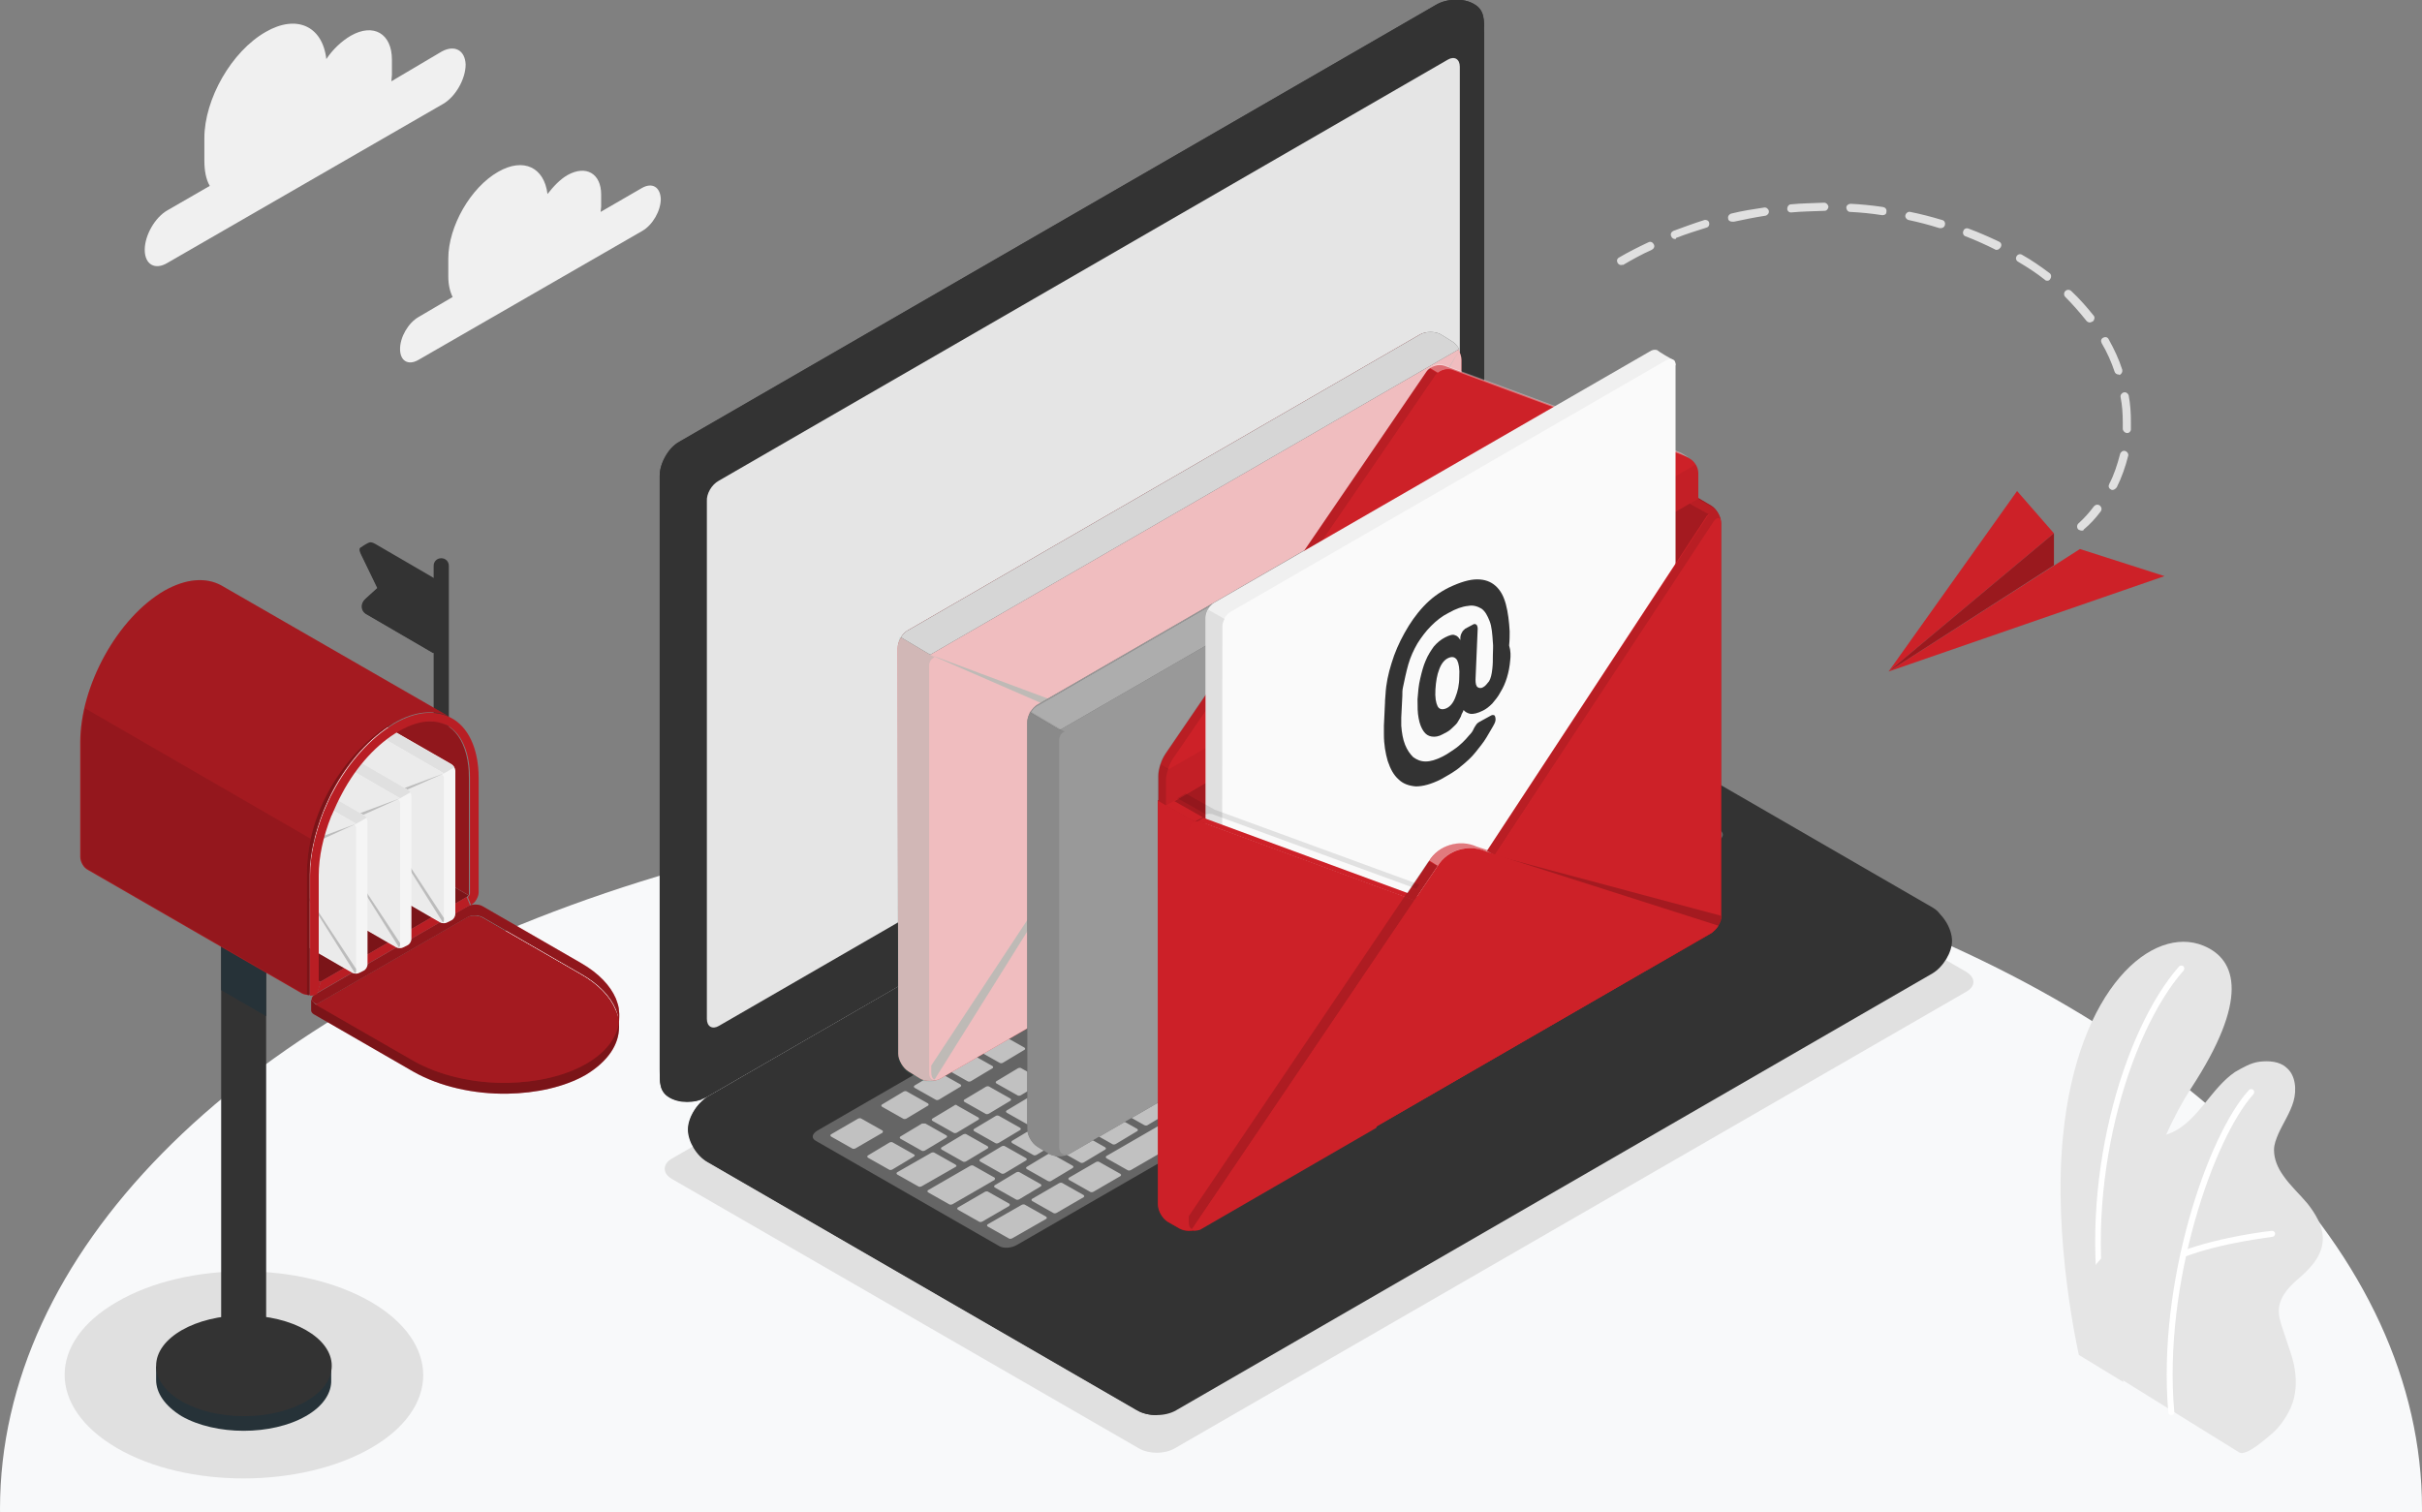 <?xml version="1.0" encoding="utf-8"?>
<!-- Generator: Adobe Illustrator 26.1.0, SVG Export Plug-In . SVG Version: 6.00 Build 0)  -->
<svg version="1.1" id="Layer_1" xmlns="http://www.w3.org/2000/svg" xmlns:xlink="http://www.w3.org/1999/xlink" x="0px" y="0px"
	 viewBox="0 0 446.8 279" style="enable-background:new 0 0 446.8 279;" xml:space="preserve">
<rect x="0" y="0" width="446.8" height="279" fill="#808080" stroke="none"/>
<style type="text/css">
	.st0{clip-path:url(#SVGID_00000167394778256184341210000003454835919762140804_);}
	.st1{clip-path:url(#SVGID_00000164505121697561321780000016116313871025548951_);}
	.st2{clip-path:url(#SVGID_00000040539245936150564010000010021019978248811663_);}
	.st3{clip-path:url(#SVGID_00000128480954583062685240000009121246139485534883_);}
	.st4{clip-path:url(#SVGID_00000092436497929370045500000018433869758670522517_);}
	.st5{clip-path:url(#SVGID_00000058577907314439180290000010741499384384090027_);}
	.st6{clip-path:url(#SVGID_00000056389985530415376870000012364651714662691459_);}
	.st7{clip-path:url(#SVGID_00000122694591294595715880000012613502172226117268_);}
	.st8{clip-path:url(#SVGID_00000009580202682427784700000009199915086322462625_);}
	.st9{fill:#F8F9FA;}
	.st10{fill:#E0E0E0;}
	.st11{fill:#E5E5E5;}
	.st12{fill:#FFFFFF;}
	.st13{opacity:0.15;}
	.st14{fill:#333333;}
	.st15{fill:#656565;}
	.st16{fill:#C1C1C1;}
	.st17{fill:#263238;}
	.st18{fill:#CD2128;}
	.st19{opacity:0.4;enable-background:new    ;}
	.st20{opacity:0.3;enable-background:new    ;}
	.st21{opacity:0.2;enable-background:new    ;}
	.st22{opacity:0.1;enable-background:new    ;}
	.st23{fill:#F5F5F5;}
	.st24{fill:#27DEBF;}
	.st25{fill:#EBEBEB;}
	.st26{opacity:0.7;}
	.st27{opacity:0.8;fill:#FFFFFF;enable-background:new    ;}
	.st28{opacity:0.1;fill:#27DEBF;enable-background:new    ;}
	.st29{opacity:5.000000e-02;enable-background:new    ;}
	.st30{opacity:0.2;fill:#27DEBF;enable-background:new    ;}
	.st31{opacity:0.5;}
	.st32{opacity:0.6;fill:#FFFFFF;enable-background:new    ;}
	.st33{opacity:0.35;fill:#FFFFFF;enable-background:new    ;}
	.st34{fill:#F0F0F0;}
	.st35{fill:#FAFAFA;}
	.st36{opacity:0.4;fill:#FFFFFF;enable-background:new    ;}
	.st37{opacity:0.15;fill:#CD2128;enable-background:new    ;}
	.st38{opacity:0.15;enable-background:new    ;}
	.st39{opacity:0.25;enable-background:new    ;}
</style>
<g>
	<g>
		<defs>
			<rect id="SVGID_1_" y="0" width="446.8" height="279"/>
		</defs>
		<clipPath id="SVGID_00000102519452370952956760000016858376771294861228_">
			<use xlink:href="#SVGID_1_"  style="overflow:visible;"/>
		</clipPath>
		<g id="Floor" style="clip-path:url(#SVGID_00000102519452370952956760000016858376771294861228_);">
		</g>
	</g>
	<g>
		<defs>
			<rect id="SVGID_00000012437474539033994240000006071533554010541967_" y="0" width="446.8" height="279"/>
		</defs>
		<clipPath id="SVGID_00000103248862961349590820000010056145841446520743_">
			<use xlink:href="#SVGID_00000012437474539033994240000006071533554010541967_"  style="overflow:visible;"/>
		</clipPath>
		<g id="Shadows_1_" style="clip-path:url(#SVGID_00000103248862961349590820000010056145841446520743_);">
		</g>
	</g>
	<g>
		<defs>
			<rect id="SVGID_00000141444485272211209130000011670425945529135277_" y="0" width="446.8" height="279"/>
		</defs>
		<clipPath id="SVGID_00000081631413165051191780000015227108808537366444_">
			<use xlink:href="#SVGID_00000141444485272211209130000011670425945529135277_"  style="overflow:visible;"/>
		</clipPath>
		<g id="Plants" style="clip-path:url(#SVGID_00000081631413165051191780000015227108808537366444_);">
		</g>
	</g>
	<g>
		<defs>
			<rect id="SVGID_00000127042686839758640210000002623166402911821746_" y="0" width="446.8" height="279"/>
		</defs>
		<clipPath id="SVGID_00000122704579158942283510000002153834885708493748_">
			<use xlink:href="#SVGID_00000127042686839758640210000002623166402911821746_"  style="overflow:visible;"/>
		</clipPath>
		<g id="Device" style="clip-path:url(#SVGID_00000122704579158942283510000002153834885708493748_);">
		</g>
	</g>
	<g>
		<defs>
			<rect id="SVGID_00000054257661961743193950000016177914899086571440_" y="0" width="446.8" height="279"/>
		</defs>
		<clipPath id="SVGID_00000025415424607041973330000001657867208794288305_">
			<use xlink:href="#SVGID_00000054257661961743193950000016177914899086571440_"  style="overflow:visible;"/>
		</clipPath>
		<g id="Mail_Box" style="clip-path:url(#SVGID_00000025415424607041973330000001657867208794288305_);">
		</g>
	</g>
	<g>
		<defs>
			<rect id="SVGID_00000165927994034878001240000007949660859436659883_" y="0" width="446.8" height="279"/>
		</defs>
		<clipPath id="SVGID_00000023987227630927929050000001824536793139459509_">
			<use xlink:href="#SVGID_00000165927994034878001240000007949660859436659883_"  style="overflow:visible;"/>
		</clipPath>
		<g id="Envelopes" style="clip-path:url(#SVGID_00000023987227630927929050000001824536793139459509_);">
		</g>
	</g>
	<g>
		<defs>
			<rect id="SVGID_00000059279608426297976740000001663796581185589656_" y="0" width="446.8" height="279"/>
		</defs>
		<clipPath id="SVGID_00000096739052086524308720000006551302545448139906_">
			<use xlink:href="#SVGID_00000059279608426297976740000001663796581185589656_"  style="overflow:visible;"/>
		</clipPath>
		<g id="Open_Envelope_1_" style="clip-path:url(#SVGID_00000096739052086524308720000006551302545448139906_);">
		</g>
	</g>
	<g>
		<defs>
			<rect id="SVGID_00000056392529606588846770000005315806443367480489_" y="0" width="446.8" height="279"/>
		</defs>
		<clipPath id="SVGID_00000170978361783841284110000003219530326207602104_">
			<use xlink:href="#SVGID_00000056392529606588846770000005315806443367480489_"  style="overflow:visible;"/>
		</clipPath>
		<g id="Clouds" style="clip-path:url(#SVGID_00000170978361783841284110000003219530326207602104_);">
		</g>
	</g>
	<g>
		<defs>
			<rect id="SVGID_00000135676748365942989910000005094795666596371343_" y="0" width="446.8" height="279"/>
		</defs>
		<clipPath id="SVGID_00000050642117746441325690000003074004304676256927_">
			<use xlink:href="#SVGID_00000135676748365942989910000005094795666596371343_"  style="overflow:visible;"/>
		</clipPath>
		<g id="Paper_Plane_1_" style="clip-path:url(#SVGID_00000050642117746441325690000003074004304676256927_);">
			<g>
				<ellipse id="Floor_15_" class="st9" cx="223.4" cy="278.4" rx="223.4" ry="131.2"/>
				<path id="Shadow_28_" class="st10" d="M68.4,240.2c12.9,7.5,12.9,19.6,0,27s-33.9,7.5-46.8,0s-12.9-19.6,0-27
					C34.5,232.7,55.4,232.7,68.4,240.2z"/>
				<path id="Shadow_2_" class="st10" d="M123.9,217.5l86.3,49.8c1.8,1,4.6,1,6.4,0L362.7,183c1.8-1,1.8-2.6,0-3.7l-86.3-49.8
					c-1.8-1-4.6-1-6.4,0l-146.1,84.3C122.2,214.8,122.2,216.5,123.9,217.5z"/>
				<g id="Plants_2_">
					<g id="XMLID_1019_">
						<g id="XMLID_1079_">
							<path id="XMLID_1101_" class="st11" d="M391.7,255l-8.2-5c0,0-4.9-21.4-2.9-40.6c2.7-27.1,16.5-38.8,25.9-34.9
								c6.3,2.6,8.3,10.1-2.3,26.3C398,210.3,390.3,230,391.7,255z"/>
						</g>
						<g id="XMLID_1029_">
							<path id="XMLID_1072_" class="st12" d="M388.3,244.4L388.3,244.4c0.4-0.1,0.6-0.4,0.5-0.7c-4.5-24.9,3.8-53,14-64.6
								c0.2-0.2,0.2-0.6,0-0.8s-0.6-0.2-0.8,0c-10.4,11.8-18.8,40.3-14.2,65.6C387.8,244.3,388,244.5,388.3,244.4z"/>
						</g>
					</g>
					<g id="XMLID_918_">
						<g id="XMLID_943_">
							<path id="XMLID_991_" class="st11" d="M413.1,268c1.3,0.7,4.7-2.4,5.7-3.2c1.6-1.3,2.9-3.1,3.8-5.1c1-2.3,1.1-4.8,0.7-7.2
								c-0.2-1.3-0.6-2.5-1-3.7c-0.4-1.2-0.8-2.4-1.2-3.6c-0.4-1.2-0.8-2.4-0.7-3.7c0.2-2.5,2.2-4.4,4.1-6c2-1.8,4.1-4.1,4-7.2
								c-0.1-2.3-1.4-4.4-2.8-6.2c-1.5-1.8-3.2-3.3-4.5-5.2c-1-1.4-1.7-3-1.7-4.7c0-1.1,0.4-2,0.8-3c0.9-2,2.2-3.9,2.8-6
								c0.6-2.1,0.4-4.8-1.3-6.2c-1.3-1.2-3.3-1.3-5-1.1c-1.6,0.2-3.1,1.1-4.5,1.9c-4.4,3-6.7,8.8-11.5,11.1
								c-1.8,0.8-3.9,1.2-5.8,1.8s-3.8,1.8-4.6,3.7c-1.6,3.8,1.9,8.2,0.9,12.3c-0.9,3.6-4.1,5.1-5.8,8.4c-0.7,1.4-0.8,3.1-0.6,4.7
								c0.3,2.7,0.8,4.7,2.2,7.7c1.1,2.4,4.4,7.1,4.4,7.1S412.9,267.9,413.1,268z"/>
						</g>
						<g id="XMLID_926_" class="st13">
						</g>
						<g id="XMLID_924_">
							<path id="XMLID_925_" class="st12" d="M400.6,261.1L400.6,261.1c0.3,0,0.6-0.3,0.5-0.6c-2.1-23.7,7.3-50.5,14.6-58.6
								c0.2-0.2,0.2-0.6,0-0.8c-0.2-0.2-0.6-0.2-0.8,0c-7.5,8.1-17,35.4-14.9,59.5C400,260.9,400.3,261.1,400.6,261.1z"/>
						</g>
						<g id="XMLID_922_">
							<path id="XMLID_923_" class="st12" d="M402.8,231.9c0.1,0,0.1,0,0.2,0c7.1-2.7,16.1-3.6,16.2-3.7c0.3,0,0.5-0.3,0.5-0.6
								s-0.3-0.5-0.6-0.5c-0.1,0-9.2,1-16.5,3.7c-0.3,0.1-0.4,0.4-0.3,0.7C402.3,231.7,402.6,231.9,402.8,231.9z"/>
						</g>
					</g>
				</g>
				<g id="Laptop_1_">
					<path id="XMLID_611_" class="st14" d="M126.9,208.4c0,2.2,1.6,4.9,3.6,6l79.2,45.8c2,1.2,5.3,1.2,7.3,0l139.5-80.6
						c2-1.2,3.6-3.9,3.6-6c0-2.2-1.6-4.9-3.6-6l-79.2-45.8c-2-1.2-5.3-1.2-7.3,0l-139.4,80.6C128.6,203.5,126.9,206.2,126.9,208.4z"
						/>
					<path id="XMLID_5480_" class="st14" d="M130.6,206.5l79.2,45.8c2,1.2,5.3,1.2,7.3,0l139.5-80.6c2-1.2,2-3,0-4.2l-79.2-45.8
						c-2-1.2-5.3-1.2-7.3,0l-139.5,80.6C128.6,203.5,128.6,205.4,130.6,206.5z"/>
					<path id="XMLID_5466_" class="st14" d="M213.4,253.2v7.9c-1.3,0-2.6-0.3-3.6-0.9l-79.2-45.8c-2-1.2-3.6-3.9-3.6-6
						c0-2.1,1.5-4.6,3.2-5.8c-1.6,1.2-1.5,2.9,0.4,4l79.2,45.8C210.8,252.9,212.1,253.2,213.4,253.2z"/>
					<path id="XMLID_609_" class="st14" d="M123.5,202.5c-1.9-1.1-1.8-2.9-1.8-5.2V87.8c0-2.4,1.6-5.2,3.6-6.3L264.9,0.9
						c2-1.2,5.2-1.3,7.1-0.1c1.9,1.1,1.8,2.9,1.8,5.2v109.4c0,2.4-1.6,5.2-3.6,6.3l-139.6,80.6C128.6,203.5,125.4,203.5,123.5,202.5
						z"/>
					<path id="XMLID_608_" class="st14" d="M273.8,6c0-2.3-1.6-3.2-3.6-2.1L130.6,84.5c-1,0.6-1.9,1.5-2.6,2.7l-5.2-3l0,0
						c0.7-1.2,1.5-2.1,2.6-2.7L264.9,0.9c2-1.2,5.2-1.3,7.1-0.1C273.8,1.8,273.8,3.7,273.8,6z"/>
					<path id="XMLID_606_" class="st14" d="M130.1,202.6c-2,1-4.9,1-6.6-0.1c-1.9-1.1-1.8-2.9-1.8-5.2V87.8c0-1.2,0.4-2.4,1.1-3.6
						l5.2,3l0,0c-0.7,1.2-1.1,2.4-1.1,3.6v109.5C126.9,202.4,128.4,203.4,130.1,202.6z"/>
					<path id="XMLID_605_" class="st11" d="M132.6,88.7L267.1,11c1.2-0.7,2.2-0.1,2.2,1.3v95.5c0,1.4-1,3.1-2.2,3.8l-134.5,77.7
						c-1.2,0.7-2.2,0.1-2.2-1.3V92.5C130.3,91.1,131.3,89.4,132.6,88.7z"/>
					<path id="XMLID_604_" class="st14" d="M140.6,202.6l129.5-74.8c1-0.6,2.6-0.6,3.6,0l2.1,1.2c1,0.6,1,1.5,0,2.1l-129.5,74.8
						c-1,0.6-2.6,0.6-3.6,0l-2.1-1.2C139.6,204,139.6,203.1,140.6,202.6z"/>
					<g id="XMLID_269_">
						<path id="XMLID_603_" class="st15" d="M150.8,208.6l129.5-74.8c1-0.6,2.5-0.7,3.3-0.1l33.7,19.5c0.8,0.5,0.7,1.3-0.3,1.9
							l-129.4,74.6c-1,0.6-2.5,0.7-3.3,0.2l-33.8-19.4C149.6,210,149.8,209.2,150.8,208.6z"/>
						<path id="XMLID_270_" class="st16" d="M263,165.3l4-2.4c0.1-0.1,0.2-0.2,0-0.4l-3.9-2.2c-0.1-0.1-0.4-0.1-0.6,0l-4,2.4
							c-0.1,0.1-0.2,0.2,0,0.4l3.9,2.2C262.6,165.3,262.9,165.3,263,165.3z M257.1,157.1l-4,2.4c-0.1,0.1-0.2,0.2,0,0.4l3.9,2.2
							c0.1,0.1,0.4,0.1,0.6,0l4-2.4c0.1-0.1,0.2-0.2,0-0.4l-3.9-2.2C257.6,157,257.3,157,257.1,157.1z M244,164.7l-6.8,4
							c-0.1,0.1-0.2,0.2,0,0.4l3.9,2.2c0.1,0.1,0.4,0.1,0.6,0l6.8-4c0.1-0.1,0.2-0.2,0-0.4l-3.9-2.2
							C244.4,164.6,244.2,164.6,244,164.7z M251.2,160.5l-4,2.4c-0.1,0.1-0.2,0.2,0,0.4l3.9,2.2c0.1,0.1,0.4,0.1,0.6,0l4-2.4
							c0.1-0.1,0.2-0.2,0-0.4l-3.9-2.2C251.6,160.4,251.3,160.5,251.2,160.5z M235.3,169.7l-4,2.4c-0.1,0.1-0.2,0.2,0,0.4l3.9,2.2
							c0.1,0.1,0.4,0.1,0.6,0l4-2.4c0.1-0.1,0.2-0.2,0-0.4l-3.9-2.2C235.7,169.6,235.4,169.6,235.3,169.7z M229.3,173.1l-4,2.4
							c-0.1,0.1-0.2,0.2,0,0.4l3.9,2.2c0.1,0.1,0.4,0.1,0.6,0l4-2.4c0.1-0.1,0.2-0.2,0-0.4l-3.9-2.2
							C229.8,173.1,229.5,173.1,229.3,173.1z M244.5,182.2l4-2.4c0.1-0.1,0.2-0.2,0-0.4l-3.9-2.2c-0.1-0.1-0.4-0.1-0.6,0l-4,2.4
							c-0.1,0.1-0.2,0.2,0,0.4l3.9,2.2C244.1,182.4,244.4,182.4,244.5,182.2z M238.6,185.7l4-2.4c0.1-0.1,0.2-0.2,0-0.4l-3.9-2.2
							c-0.1-0.1-0.4-0.1-0.6,0l-4,2.4c-0.1,0.1-0.2,0.2,0,0.4l3.9,2.2C238.1,185.8,238.4,185.8,238.6,185.7z M232.7,189.1l4-2.4
							c0.1-0.1,0.2-0.2,0-0.4l-3.9-2.2c-0.1-0.1-0.4-0.1-0.6,0l-4,2.4c-0.1,0.1-0.2,0.2,0,0.4l3.9,2.2
							C232.3,189.2,232.6,189.2,232.7,189.1z M226.7,192.6l4-2.4c0.1-0.1,0.2-0.2,0-0.4l-3.9-2.2c-0.1-0.1-0.4-0.1-0.6,0l-4,2.4
							c-0.1,0.1-0.2,0.2,0,0.4l3.9,2.2C226.3,192.6,226.6,192.6,226.7,192.6z M257.1,168.6l4-2.4c0.1-0.1,0.2-0.2,0-0.4l-3.9-2.2
							c-0.1-0.1-0.4-0.1-0.6,0l-4,2.4c-0.1,0.1-0.2,0.2,0,0.4l3.9,2.2C256.7,168.7,256.9,168.7,257.1,168.6z M250.5,178.9l9.1-5.2
							c0.1-0.1,0.2-0.2,0-0.4l-9.4-5.4c-0.1-0.1-0.4-0.1-0.6,0l-4.7,2.7c-0.1,0.1-0.2,0.2,0,0.4l5,2.9c0.1,0.1,0.1,0.2,0,0.4
							l-3.8,2.1c-0.1,0.1-0.2,0.2,0,0.4l3.9,2.2C250.1,178.9,250.3,178.9,250.5,178.9z M223.4,176.6l-4,2.4c-0.1,0.1-0.2,0.2,0,0.4
							l3.9,2.2c0.1,0.1,0.4,0.1,0.6,0l4-2.4c0.1-0.1,0.2-0.2,0-0.4l-3.9-2.2C223.9,176.4,223.6,176.4,223.4,176.6z M217.5,180
							l-4,2.4c-0.1,0.1-0.2,0.2,0,0.4l3.9,2.2c0.1,0.1,0.4,0.1,0.6,0l4-2.4c0.1-0.1,0.2-0.2,0-0.4l-3.9-2.2
							C217.9,179.9,217.7,179.9,217.5,180z M184.7,216.5c0.1,0.1,0.4,0.1,0.6,0l4-2.4c0.1-0.1,0.2-0.2,0-0.4l-3.9-2.2
							c-0.1-0.1-0.4-0.1-0.6,0l-4,2.4c-0.1,0.1-0.2,0.2,0,0.4L184.7,216.5z M170.1,207.3l-4,2.4c-0.1,0.1-0.2,0.2,0,0.4l3.9,2.2
							c0.1,0.1,0.4,0.1,0.6,0l4-2.4c0.1-0.1,0.2-0.2,0-0.4l-3.9-2.2C170.5,207.3,170.2,207.3,170.1,207.3z M177.6,214.3
							c0.1,0.1,0.4,0.1,0.6,0l4-2.4c0.1-0.1,0.2-0.2,0-0.4l-3.9-2.2c-0.1-0.1-0.4-0.1-0.6,0l-4,2.4c-0.1,0.1-0.2,0.2,0,0.4
							L177.6,214.3z M193.9,217.9l4-2.4c0.1-0.1,0.2-0.2,0-0.4l-3.9-2.2c-0.1-0.1-0.4-0.1-0.6,0l-4,2.4c-0.1,0.1-0.2,0.2,0,0.4
							l3.9,2.2C193.5,218,193.8,218,193.9,217.9z M187.4,221.3c0.1,0.1,0.4,0.1,0.6,0l4-2.4c0.1-0.1,0.2-0.2,0-0.4l-3.9-2.2
							c-0.1-0.1-0.4-0.1-0.6,0l-4,2.4c-0.1,0.1-0.2,0.2,0,0.4L187.4,221.3z M176,204l-4,2.4c-0.1,0.1-0.2,0.2,0,0.4l3.9,2.2
							c0.1,0.1,0.4,0.1,0.6,0l4-2.4c0.1-0.1,0.2-0.2,0-0.4l-3.9-2.2C176.4,203.8,176.2,203.8,176,204z M205.6,186.8l-4,2.4
							c-0.1,0.1-0.2,0.2,0,0.4l3.9,2.2c0.1,0.1,0.4,0.1,0.6,0l4-2.4c0.1-0.1,0.2-0.2,0-0.4l-3.9-2.2
							C206.1,186.7,205.8,186.7,205.6,186.8z M181.9,200.5l-4,2.4c-0.1,0.1-0.2,0.2,0,0.4l3.9,2.2c0.1,0.1,0.4,0.1,0.6,0l4-2.4
							c0.1-0.1,0.2-0.2,0-0.4l-3.9-2.2C182.4,200.4,182.1,200.4,181.9,200.5z M211.6,183.4l-4,2.4c-0.1,0.1-0.2,0.2,0,0.4l3.9,2.2
							c0.1,0.1,0.4,0.1,0.6,0l4-2.4c0.1-0.1,0.2-0.2,0-0.4l-3.9-2.2C212,183.3,211.7,183.3,211.6,183.4z M199.7,190.3l-4,2.4
							c-0.1,0.1-0.2,0.2,0,0.4l3.9,2.2c0.1,0.1,0.4,0.1,0.6,0l4-2.4c0.1-0.1,0.2-0.2,0-0.4l-3.9-2.2
							C200.2,190.1,199.9,190.1,199.7,190.3z M193.8,193.7l-4,2.4c-0.1,0.1-0.2,0.2,0,0.4l3.9,2.2c0.1,0.1,0.4,0.1,0.6,0l4-2.4
							c0.1-0.1,0.2-0.2,0-0.4l-3.9-2.2C194.2,193.6,193.9,193.6,193.8,193.7z M187.8,197.1l-4,2.4c-0.1,0.1-0.2,0.2,0,0.4l3.9,2.2
							c0.1,0.1,0.4,0.1,0.6,0l4-2.4c0.1-0.1,0.2-0.2,0-0.4l-3.9-2.2C188.3,197,188,197,187.8,197.1z M214.9,199.4l4-2.4
							c0.1-0.1,0.2-0.2,0-0.4l-3.9-2.2c-0.1-0.1-0.4-0.1-0.6,0l-4,2.4c-0.1,0.1-0.2,0.2,0,0.4l3.9,2.2
							C214.5,199.5,214.7,199.5,214.9,199.4z M270.2,149.6l-4,2.4c-0.1,0.1-0.2,0.2,0,0.4l3.9,2.2c0.1,0.1,0.4,0.1,0.6,0l4-2.4
							c0.1-0.1,0.2-0.2,0-0.4l-3.9-2.2C270.7,149.4,270.4,149.4,270.2,149.6z M263,153.7l-4,2.4c-0.1,0.1-0.2,0.2,0,0.4l3.9,2.2
							c0.1,0.1,0.4,0.1,0.6,0l4-2.4c0.1-0.1,0.2-0.2,0-0.4l-3.9-2.2C263.5,153.6,263.2,153.6,263,153.7z M276.1,146.1l-4,2.4
							c-0.1,0.1-0.2,0.2,0,0.4l3.9,2.2c0.1,0.1,0.4,0.1,0.6,0l4-2.4c0.1-0.1,0.2-0.2,0-0.4l-3.9-2.2
							C276.6,146,276.3,146,276.1,146.1z M243.4,176.6l4-2.4c0.1-0.1,0.2-0.2,0-0.4l-3.9-2.2c-0.1-0.1-0.4-0.1-0.6,0l-4,2.4
							c-0.1,0.1-0.2,0.2,0,0.4l3.9,2.2C242.9,176.7,243.2,176.7,243.4,176.6z M282.7,142.7c-0.1-0.1-0.4-0.1-0.6,0l-4,2.4
							c-0.1,0.1-0.2,0.2,0,0.4l3.9,2.2c0.1,0.1,0.4,0.1,0.6,0l4-2.4c0.1-0.1,0.2-0.2,0-0.4L282.7,142.7z M220.9,195.9l4-2.4
							c0.1-0.1,0.2-0.2,0-0.4L221,191c-0.1-0.1-0.4-0.1-0.6,0l-4,2.4c-0.1,0.1-0.2,0.2,0,0.4l3.9,2.2
							C220.4,196.1,220.6,196.1,220.9,195.9z M293.6,154l4-2.4c0.1-0.1,0.2-0.2,0-0.4l-3.9-2.2c-0.1-0.1-0.4-0.1-0.6,0l-4,2.4
							c-0.1,0.1-0.2,0.2,0,0.4l3.9,2.2C293.1,154.1,293.3,154.1,293.6,154z M282.1,154.2l4-2.4c0.1-0.1,0.2-0.2,0-0.4l-3.9-2.2
							c-0.1-0.1-0.4-0.1-0.6,0l-4,2.4c-0.1,0.1-0.2,0.2,0,0.4l3.9,2.2C281.6,154.4,281.9,154.4,282.1,154.2z M288.2,145.9
							c-0.1-0.1-0.4-0.1-0.6,0l-4,2.4c-0.1,0.1-0.2,0.2,0,0.4l3.9,2.2c0.1,0.1,0.4,0.1,0.6,0l4-2.4c0.1-0.1,0.2-0.2,0-0.4
							L288.2,145.9z M289.4,145.2l9.4,5.4c0.1,0.1,0.4,0.1,0.6,0l4-2.4c0.1-0.1,0.2-0.2,0-0.4l-9.4-5.4c-0.1-0.1-0.4-0.1-0.6,0
							l-4,2.4C289.3,144.9,289.3,145.1,289.4,145.2z M275.7,152.7l-4,2.4c-0.1,0.1-0.2,0.2,0,0.4l3.9,2.2c0.1,0.1,0.4,0.1,0.6,0
							l4-2.4c0.1-0.1,0.2-0.2,0-0.4l-3.9-2.2C276.2,152.7,275.9,152.7,275.7,152.7z M231.2,178.5l-4,2.4c-0.1,0.1-0.2,0.2,0,0.4
							l3.9,2.2c0.1,0.1,0.4,0.1,0.6,0l4-2.4c0.1-0.1,0.2-0.2,0-0.4l-3.9-2.2C231.6,178.4,231.3,178.4,231.2,178.5z M287,157.5
							c0.1,0.1,0.4,0.1,0.6,0l4-2.4c0.1-0.1,0.2-0.2,0-0.4l-3.9-2.2c-0.1-0.1-0.4-0.1-0.6,0l-4,2.4c-0.1,0.1-0.2,0.2,0,0.4
							L287,157.5z M237,175.1l-4,2.4c-0.1,0.1-0.2,0.2,0,0.4l3.9,2.2c0.1,0.1,0.4,0.1,0.6,0l4-2.4c0.1-0.1,0.2-0.2,0-0.4l-3.9-2.2
							C237.5,175,237.3,175,237,175.1z M190.6,213.1c0.1,0.1,0.4,0.1,0.6,0l4-2.4c0.1-0.1,0.2-0.2,0-0.4l-3.9-2.2
							c-0.1-0.1-0.4-0.1-0.6,0l-4,2.4c-0.1,0.1-0.2,0.2,0,0.4L190.6,213.1z M183.7,205.9l-4,2.4c-0.1,0.1-0.2,0.2,0,0.4l3.9,2.2
							c0.1,0.1,0.4,0.1,0.6,0l4-2.4c0.1-0.1,0.2-0.2,0-0.4l-3.9-2.2C184.1,205.8,183.9,205.8,183.7,205.9z M197.2,209.6l4-2.4
							c0.1-0.1,0.2-0.2,0-0.4l-3.9-2.2c-0.1-0.1-0.4-0.1-0.6,0l-4,2.4c-0.1,0.1-0.2,0.2,0,0.4l3.9,2.2
							C196.7,209.8,196.9,209.8,197.2,209.6z M203,206.2l4-2.4c0.1-0.1,0.2-0.2,0-0.4l-3.9-2.2c-0.1-0.1-0.4-0.1-0.6,0l-4,2.4
							c-0.1,0.1-0.2,0.2,0,0.4l3.9,2.2C202.6,206.3,202.9,206.3,203,206.2z M209,202.8l4-2.4c0.1-0.1,0.2-0.2,0-0.4l-3.9-2.2
							c-0.1-0.1-0.4-0.1-0.6,0l-4,2.4c-0.1,0.1-0.2,0.2,0,0.4l3.9,2.2C208.6,202.9,208.8,202.9,209,202.8z M189.7,202.5l-4,2.4
							c-0.1,0.1-0.2,0.2,0,0.4l3.9,2.2c0.1,0.1,0.4,0.1,0.6,0l4-2.4c0.1-0.1,0.2-0.2,0-0.4l-3.9-2.2
							C190.1,202.3,189.8,202.3,189.7,202.5z M195.5,199l-4,2.4c-0.1,0.1-0.2,0.2,0,0.4l3.9,2.2c0.1,0.1,0.4,0.1,0.6,0l4-2.4
							c0.1-0.1,0.2-0.2,0-0.4l-3.9-2.2C196,199,195.8,199,195.5,199z M219.3,185.3l-4,2.4c-0.1,0.1-0.2,0.2,0,0.4l3.9,2.2
							c0.1,0.1,0.4,0.1,0.6,0l4-2.4c0.1-0.1,0.2-0.2,0-0.4l-3.9-2.2C219.8,185.3,219.5,185.3,219.3,185.3z M213.3,188.8l-4,2.4
							c-0.1,0.1-0.2,0.2,0,0.4l3.9,2.2c0.1,0.1,0.4,0.1,0.6,0l4-2.4c0.1-0.1,0.2-0.2,0-0.4l-3.9-2.2
							C213.8,188.7,213.5,188.7,213.3,188.8z M225.2,182l-4,2.4c-0.1,0.1-0.2,0.2,0,0.4l3.9,2.2c0.1,0.1,0.4,0.1,0.6,0l4-2.4
							c0.1-0.1,0.2-0.2,0-0.4l-3.9-2.2C225.6,181.8,225.4,181.8,225.2,182z M201.5,195.6l-4,2.4c-0.1,0.1-0.2,0.2,0,0.4l3.9,2.2
							c0.1,0.1,0.4,0.1,0.6,0l4-2.4c0.1-0.1,0.2-0.2,0-0.4l-3.9-2.2C201.9,195.5,201.6,195.5,201.5,195.6z M207.5,192.2l-4,2.4
							c-0.1,0.1-0.2,0.2,0,0.4l3.9,2.2c0.1,0.1,0.4,0.1,0.6,0l4-2.4c0.1-0.1,0.2-0.2,0-0.4l-3.9-2.2
							C207.8,192.1,207.6,192.1,207.5,192.2z M199.9,214.5l4-2.4c0.1-0.1,0.2-0.2,0-0.4l-3.9-2.2c-0.1-0.1-0.4-0.1-0.6,0l-4,2.4
							c-0.1,0.1-0.2,0.2,0,0.4l3.9,2.2C199.4,214.6,199.7,214.6,199.9,214.5z M168.6,213l-3.9-2.2c-0.1-0.1-0.4-0.1-0.6,0l-4,2.4
							c-0.1,0.1-0.2,0.2,0,0.4l3.9,2.2c0.1,0.1,0.4,0.1,0.6,0l4-2.4C168.8,213.2,168.8,213.1,168.6,213z M176.3,214.9l-3.9-2.2
							c-0.1-0.1-0.4-0.1-0.6,0l-6.3,3.6c-0.1,0.1-0.2,0.2,0,0.4l3.9,2.2c0.1,0.1,0.4,0.1,0.6,0l6.3-3.6
							C176.5,215.2,176.5,215.1,176.3,214.9z M162.8,208.6l-3.9-2.2c-0.1-0.1-0.4-0.1-0.6,0l-5,2.9c-0.1,0.1-0.2,0.2,0,0.4l3.9,2.2
							c0.1,0.1,0.4,0.1,0.6,0l5-2.9C162.9,208.8,162.9,208.7,162.8,208.6z M166.6,206.4c0.1,0.1,0.4,0.1,0.6,0l4-2.4
							c0.1-0.1,0.2-0.2,0-0.4l-3.9-2.2c-0.1-0.1-0.4-0.1-0.6,0l-4,2.4c-0.1,0.1-0.2,0.2,0,0.4L166.6,206.4z M183.5,217.3l-3.9-2.2
							c-0.1-0.1-0.4-0.1-0.6,0l-7.8,4.5c-0.1,0.1-0.2,0.2,0,0.4l3.9,2.2c0.1,0.1,0.4,0.1,0.6,0l7.8-4.5
							C183.5,217.5,183.6,217.3,183.5,217.3z M186.2,222.1l-3.9-2.2c-0.1-0.1-0.4-0.1-0.6,0l-5,2.9c-0.1,0.1-0.2,0.2,0,0.4l3.9,2.2
							c0.1,0.1,0.4,0.1,0.6,0l5-2.9C186.3,222.3,186.3,222.1,186.2,222.1z M210.7,180.9c0.1,0.1,0.4,0.1,0.6,0l4-2.4
							c0.1-0.1,0.2-0.2,0-0.4l-3.9-2.2c-0.1-0.1-0.4-0.1-0.6,0l-4,2.4c-0.1,0.1-0.2,0.2,0,0.4L210.7,180.9z M198.9,187.8
							c0.1,0.1,0.4,0.1,0.6,0l4-2.4c0.1-0.1,0.2-0.2,0-0.4l-3.9-2.2c-0.1-0.1-0.4-0.1-0.6,0l-4,2.4c-0.1,0.1-0.2,0.2,0,0.4
							L198.9,187.8z M172.6,202.9c0.1,0.1,0.4,0.1,0.6,0l4-2.4c0.1-0.1,0.2-0.2,0-0.4l-3.9-2.2c-0.1-0.1-0.4-0.1-0.6,0l-4,2.4
							c-0.1,0.1-0.2,0.2,0,0.4L172.6,202.9z M204.8,184.4c0.1,0.1,0.4,0.1,0.6,0l4-2.4c0.1-0.1,0.2-0.2,0-0.4l-3.9-2.2
							c-0.1-0.1-0.4-0.1-0.6,0l-4,2.4c-0.1,0.1-0.2,0.2,0,0.4L204.8,184.4z M193,191.2c0.1,0.1,0.4,0.1,0.6,0l4-2.4
							c0.1-0.1,0.2-0.2,0-0.4l-3.9-2.2c-0.1-0.1-0.4-0.1-0.6,0l-4,2.4c-0.1,0.1-0.2,0.2,0,0.4L193,191.2z M189.1,222.3
							c-0.1-0.1-0.4-0.1-0.6,0l-6.3,3.6c-0.1,0.1-0.2,0.2,0,0.4l3.9,2.2c0.1,0.1,0.4,0.1,0.6,0l6.3-3.6c0.1-0.1,0.2-0.2,0-0.4
							L189.1,222.3z M184.4,196.1c0.1,0.1,0.4,0.1,0.6,0l4-2.4c0.1-0.1,0.2-0.2,0-0.4l-3.9-2.2c-0.1-0.1-0.4-0.1-0.6,0l-4,2.4
							c-0.1,0.1-0.2,0.2,0,0.4L184.4,196.1z M178.5,199.5c0.1,0.1,0.4,0.1,0.6,0l4-2.4c0.1-0.1,0.2-0.2,0-0.4l-3.9-2.2
							c-0.1-0.1-0.4-0.1-0.6,0l-4,2.4c-0.1,0.1-0.2,0.2,0,0.4L178.5,199.5z M298.9,158.9c-0.1-0.1-0.4-0.1-0.6,0l-10,5.7
							c-0.1,0.1-0.2,0.2,0,0.4l3.9,2.2c0.1,0.1,0.4,0.1,0.6,0l10-5.7c0.1-0.1,0.2-0.2,0-0.4L298.9,158.9z M285.8,166.5
							c-0.1-0.1-0.4-0.1-0.6,0l-4,2.4c-0.1,0.1-0.2,0.2,0,0.4l3.9,2.2c0.1,0.1,0.4,0.1,0.6,0l4-2.4c0.1-0.1,0.2-0.2,0-0.4
							L285.8,166.5z M205.8,211.1l4-2.4c0.1-0.1,0.2-0.2,0-0.4l-3.9-2.2c-0.1-0.1-0.4-0.1-0.6,0l-4,2.4c-0.1,0.1-0.2,0.2,0,0.4
							l3.9,2.2C205.3,211.2,205.6,211.2,205.8,211.1z M273.9,173.3c-0.1-0.1-0.4-0.1-0.6,0l-4,2.4c-0.1,0.1-0.2,0.2,0,0.4l3.9,2.2
							c0.1,0.1,0.4,0.1,0.6,0l4-2.4c0.1-0.1,0.2-0.2,0-0.4L273.9,173.3z M304.8,155.5c-0.1-0.1-0.4-0.1-0.6,0l-4,2.4
							c-0.1,0.1-0.2,0.2,0,0.4l3.9,2.2c0.1,0.1,0.4,0.1,0.6,0l4-2.4c0.1-0.1,0.2-0.2,0-0.4L304.8,155.5z M314.6,154.3l-9.4-5.4
							c-0.1-0.1-0.4-0.1-0.6,0l-4,2.4c-0.1,0.1-0.2,0.2,0,0.4l9.4,5.4c0.1,0.1,0.4,0.1,0.6,0l4-2.4
							C314.7,154.6,314.7,154.4,314.6,154.3z M251.8,186.1c-0.1-0.1-0.4-0.1-0.6,0l-5,2.9c-0.1,0.1-0.2,0.2,0,0.4l3.9,2.2
							c0.1,0.1,0.4,0.1,0.6,0l5-2.9c0.1-0.1,0.2-0.2,0-0.4L251.8,186.1z M266.8,177.5c-0.1-0.1-0.4-0.1-0.6,0l-6.3,3.6
							c-0.1,0.1-0.2,0.2,0,0.4l3.9,2.2c0.1,0.1,0.4,0.1,0.6,0l6.3-3.6c0.1-0.1,0.2-0.2,0-0.4L266.8,177.5z M238.1,194
							c-0.1-0.1-0.4-0.1-0.6,0l-33.4,19.3c-0.1,0.1-0.2,0.2,0,0.4l3.9,2.2c0.1,0.1,0.4,0.1,0.6,0l33.4-19.3c0.1-0.1,0.2-0.2,0-0.4
							L238.1,194z M202.8,214.4c-0.1-0.1-0.4-0.1-0.6,0l-5,2.9c-0.1,0.1-0.2,0.2,0,0.4l3.9,2.2c0.1,0.1,0.4,0.1,0.6,0l5-2.9
							c0.1-0.1,0.2-0.2,0-0.4L202.8,214.4z M244.9,190c-0.1-0.1-0.4-0.1-0.6,0l-5,2.9c-0.1,0.1-0.2,0.2,0,0.4l3.9,2.2
							c0.1,0.1,0.4,0.1,0.6,0l5-2.9c0.1-0.1,0.2-0.2,0-0.4L244.9,190z M196,218.3c-0.1-0.1-0.4-0.1-0.6,0l-5,2.9
							c-0.1,0.1-0.2,0.2,0,0.4l3.9,2.2c0.1,0.1,0.4,0.1,0.6,0l5-2.9c0.1-0.1,0.2-0.2,0-0.4L196,218.3z M258.7,182.2
							c-0.1-0.1-0.4-0.1-0.6,0l-5,2.9c-0.1,0.1-0.2,0.2,0,0.4l3.9,2.2c0.1,0.1,0.4,0.1,0.6,0l5-2.9c0.1-0.1,0.2-0.2,0-0.4
							L258.7,182.2z M279.9,169.9c-0.1-0.1-0.4-0.1-0.6,0l-4,2.4c-0.1,0.1-0.2,0.2,0,0.4l3.9,2.2c0.1,0.1,0.4,0.1,0.6,0l4-2.4
							c0.1-0.1,0.2-0.2,0-0.4L279.9,169.9z M293.1,160.6l4-2.4c0.1-0.1,0.2-0.2,0-0.4l-3.9-2.2c-0.1-0.1-0.4-0.1-0.6,0l-4,2.4
							c-0.1,0.1-0.2,0.2,0,0.4l3.9,2.2C292.7,160.8,293,160.8,293.1,160.6z M269,161.8l4-2.4c0.1-0.1,0.2-0.2,0-0.4l-3.9-2.2
							c-0.1-0.1-0.4-0.1-0.6,0l-4,2.4c-0.1,0.1-0.2,0.2,0,0.4l3.9,2.2C268.5,161.9,268.8,161.9,269,161.8z M253.2,183.6l11.8-6.8
							c0.1-0.1,0.2-0.2,0-0.4l-3.9-2.2c-0.1-0.1-0.4-0.1-0.6,0l-11.8,6.8c-0.1,0.1-0.2,0.2,0,0.4l3.9,2.2
							C252.8,183.8,253,183.8,253.2,183.6z M286.6,164.1c0.1,0.1,0.4,0.1,0.6,0l4-2.4c0.1-0.1,0.2-0.2,0-0.4l-3.9-2.2
							c-0.1-0.1-0.4-0.1-0.6,0l-4,2.4c-0.1,0.1-0.2,0.2,0,0.4L286.6,164.1z M281.6,160.8l4-2.4c0.1-0.1,0.2-0.2,0-0.4l-3.9-2.2
							c-0.1-0.1-0.4-0.1-0.6,0l-4,2.4c-0.1,0.1-0.2,0.2,0,0.4l3.9,2.2C281.3,161,281.5,161,281.6,160.8z M247.3,187.1l4-2.4
							c0.1-0.1,0.2-0.2,0-0.4l-3.9-2.2c-0.1-0.1-0.4-0.1-0.6,0l-4,2.4c-0.1,0.1-0.2,0.2,0,0.4l3.9,2.2
							C246.8,187.2,247.1,187.2,247.3,187.1z M273.5,171.7c0.1,0.1,0.4,0.1,0.6,0l4-2.4c0.1-0.1,0.2-0.2,0-0.4l-3.9-2.2
							c-0.1-0.1-0.4-0.1-0.6,0l-4,2.4c-0.1,0.1-0.2,0.2,0,0.4L273.5,171.7z M217.6,204.3l4-2.4c0.1-0.1,0.2-0.2,0-0.4l-3.9-2.2
							c-0.1-0.1-0.4-0.1-0.6,0l-4,2.4c-0.1,0.1-0.2,0.2,0,0.4l3.9,2.2C217.2,204.3,217.5,204.3,217.6,204.3z M223.6,200.8l4-2.4
							c0.1-0.1,0.2-0.2,0-0.4l-3.9-2.2c-0.1-0.1-0.4-0.1-0.6,0l-4,2.4c-0.1,0.1-0.2,0.2,0,0.4l3.9,2.2
							C223.1,200.9,223.4,200.9,223.6,200.8z M211.7,207.6l4-2.4c0.1-0.1,0.2-0.2,0-0.4l-3.9-2.2c-0.1-0.1-0.4-0.1-0.6,0l-4,2.4
							c-0.1,0.1-0.2,0.2,0,0.4l3.9,2.2C211.3,207.7,211.6,207.7,211.7,207.6z M235.4,193.9l4-2.4c0.1-0.1,0.2-0.2,0-0.4l-3.9-2.2
							c-0.1-0.1-0.4-0.1-0.6,0l-4,2.4c-0.1,0.1-0.2,0.2,0,0.4l3.9,2.2C235,194,235.3,194,235.4,193.9z M229.5,197.3l4-2.4
							c0.1-0.1,0.2-0.2,0-0.4l-3.9-2.2c-0.1-0.1-0.4-0.1-0.6,0l-4,2.4c-0.1,0.1-0.2,0.2,0,0.4l3.9,2.2
							C229.1,197.5,229.3,197.5,229.5,197.3z M241.4,190.5l4-2.4c0.1-0.1,0.2-0.2,0-0.4l-3.9-2.2c-0.1-0.1-0.4-0.1-0.6,0l-4,2.4
							c-0.1,0.1-0.2,0.2,0,0.4l3.9,2.2C240.9,190.6,241.2,190.6,241.4,190.5z M273.7,143c0.1,0.1,0.4,0.1,0.6,0l4-2.4
							c0.1-0.1,0.2-0.2,0-0.4l-1-0.6c-0.1-0.1-0.4-0.1-0.6,0l-4,2.4c-0.1,0.1-0.2,0.2,0,0.4L273.7,143z M244.3,161.6
							c0.1,0.1,0.4,0.1,0.6,0l4-2.4c0.1-0.1,0.2-0.2,0-0.4l-3.9-2.2c-0.1-0.1-0.4-0.1-0.6,0l-4,2.4c-0.1,0.1-0.2,0.2,0,0.4
							L244.3,161.6z M256.1,154.7c0.1,0.1,0.4,0.1,0.6,0l4-2.4c0.1-0.1,0.2-0.2,0-0.4l-3.9-2.2c-0.1-0.1-0.4-0.1-0.6,0l-4,2.4
							c-0.1,0.1-0.2,0.2,0,0.4L256.1,154.7z M237,165.8c0.1,0.1,0.4,0.1,0.6,0l4-2.4c0.1-0.1,0.2-0.2,0-0.4l-3.9-2.2
							c-0.1-0.1-0.4-0.1-0.6,0l-4,2.4c-0.1,0.1-0.2,0.2,0,0.4L237,165.8z M250.1,158.2c0.1,0.1,0.4,0.1,0.6,0l4-2.4
							c0.1-0.1,0.2-0.2,0-0.4l-3.9-2.2c-0.1-0.1-0.4-0.1-0.6,0l-4,2.4c-0.1,0.1-0.2,0.2,0,0.4L250.1,158.2z M225.1,172.6
							c0.1,0.1,0.4,0.1,0.6,0l4-2.4c0.1-0.1,0.2-0.2,0-0.4l-3.9-2.2c-0.1-0.1-0.4-0.1-0.6,0l-4,2.4c-0.1,0.1-0.2,0.2,0,0.4
							L225.1,172.6z M231.1,169.2c0.1,0.1,0.4,0.1,0.6,0l4-2.4c0.1-0.1,0.2-0.2,0-0.4l-3.9-2.2c-0.1-0.1-0.4-0.1-0.6,0l-4,2.4
							c-0.1,0.1-0.2,0.2,0,0.4L231.1,169.2z M261.8,149.8c0.1,0.1,0.4,0.1,0.6,0l4-2.4c0.1-0.1,0.2-0.2,0-0.4l-1-0.6
							c-0.1-0.1-0.4-0.1-0.6,0l-4,2.4c-0.1,0.1-0.2,0.2,0,0.4L261.8,149.8z M279.6,139.5c0.1,0.1,0.4,0.1,0.6,0l4-2.4
							c0.1-0.1,0.2-0.2,0-0.4l-1-0.6c-0.1-0.1-0.4-0.1-0.6,0l-4,2.4c-0.1,0.1-0.2,0.2,0,0.4L279.6,139.5z M287.7,144.2
							c0.1,0.1,0.4,0.1,0.6,0l4-2.4c0.1-0.1,0.2-0.2,0-0.4l-3.9-2.2c-0.1-0.1-0.4-0.1-0.6,0l-4,2.4c-0.1,0.1-0.2,0.2,0,0.4
							L287.7,144.2z M299.1,157.2l4-2.4c0.1-0.1,0.2-0.2,0-0.4l-3.9-2.2c-0.1-0.1-0.4-0.1-0.6,0l-4,2.4c-0.1,0.1-0.2,0.2,0,0.4
							l3.9,2.2C298.6,157.3,298.9,157.3,299.1,157.2z M267.8,146.3c0.1,0.1,0.4,0.1,0.6,0l4-2.4c0.1-0.1,0.2-0.2,0-0.4l-1-0.6
							c-0.1-0.1-0.4-0.1-0.6,0l-4,2.4c-0.1,0.1-0.2,0.2,0,0.4L267.8,146.3z M219.2,176c0.1,0.1,0.4,0.1,0.6,0l4-2.4
							c0.1-0.1,0.2-0.2,0-0.4l-3.9-2.2c-0.1-0.1-0.4-0.1-0.6,0l-4,2.4c-0.1,0.1-0.2,0.2,0,0.4L219.2,176z"/>
					</g>
					<polygon id="XMLID_268_" class="st14" points="236.7,206.6 237.6,207 259.7,219.9 298.9,197.1 299.7,196.7 276.9,183.4 					
						"/>
					<g id="XMLID_261_">
						<polygon id="XMLID_266_" class="st14" points="237.6,207 259.7,219.9 298.9,197.1 276.9,184.4 						"/>
					</g>
				</g>
				<g id="MailBox_2_">
					<g>
						<g>
							<path class="st14" d="M81.5,107.5l-12.2-7.1c-0.5-0.3-0.9-0.4-1.2-0.3c-0.3,0.1-1.3,0.7-1.5,0.9c-0.3,0.1-0.3,0.6,0.1,1.3
								l3,6.2l-2.2,2c-1,0.9-0.9,2.3,0.3,2.9l12.2,7.1l1.5-0.9C81.5,119.6,81.5,107.5,81.5,107.5z"/>
							<path id="XMLID_1090_" class="st14" d="M67.7,101.3c-1.2-0.7-1.7-0.2-1.1,1l3,6.2l-2.2,2c-1,0.9-0.9,2.3,0.3,2.9l12.2,7.1
								v-12.1L67.7,101.3z"/>
						</g>
						<g id="XMLID_1088_">
							<path id="XMLID_1089_" class="st14" d="M81.4,146.4c-0.8,0-1.4-0.6-1.4-1.4v-40.6c0-0.8,0.6-1.4,1.4-1.4s1.4,0.6,1.4,1.4V145
								C82.8,145.8,82.2,146.4,81.4,146.4z"/>
						</g>
					</g>
					<g>
						<path id="XMLID_1087_" class="st17" d="M28.8,254.6v-2.5h0.6c0.7-1.5,2.1-2.9,4.1-4c6.3-3.6,16.6-3.6,22.9,0
							c2,1.2,3.4,2.6,4.1,4h0.6v2.5c0.1,2.4-1.5,4.9-4.7,6.7c-6.3,3.6-16.6,3.6-22.9,0C30.4,259.4,28.8,257,28.8,254.6z"/>
						<ellipse id="XMLID_628_" class="st14" cx="45" cy="252" rx="16.2" ry="9.3"/>
					</g>
					<g>
						<path id="XMLID_1085_" class="st14" d="M49.1,164.1V251c0,0.6-0.4,1.2-1.2,1.7c-1.6,0.9-4.3,0.9-5.9,0
							c-0.8-0.5-1.2-1.1-1.2-1.7v-86.9H49.1z"/>
						<polygon id="XMLID_1084_" class="st17" points="40.8,174.6 40.8,182.7 49.1,187.5 49.1,179.4 						"/>
					</g>
					<g>
						<path class="st18" d="M71,156.3l15.4,8.9c-0.1,0.1-0.2,0.2-0.3,0.3l-26.9,15.6c-0.2,0.1-0.4,0-0.4-0.2v-19.4
							c0-3.4,0.8-7.1,2.3-10.9L71,156.3z"/>
						<path class="st19" d="M71,156.3l15.4,8.9c-0.1,0.1-0.2,0.2-0.3,0.3l-26.9,15.6c-0.2,0.1-0.4,0-0.4-0.2v-19.4
							c0-3.4,0.8-7.1,2.3-10.9L71,156.3z"/>
						<path id="XMLID_1083_" class="st18" d="M86.5,143.5v21.7L61,150.5c0-0.1,0.1-0.1,0.1-0.2c2.7-6.8,7.3-12.6,12.3-15.5
							c2.1-1.2,4-1.8,5.8-1.8C83.7,133,86.5,137.1,86.5,143.5z"/>
						<path id="XMLID_629_" class="st20" d="M86.5,143.5v21.7L61,150.5c0-0.1,0.1-0.1,0.1-0.2c2.7-6.8,7.3-12.6,12.3-15.5
							c2.1-1.2,4-1.8,5.8-1.8C83.7,133,86.5,137.1,86.5,143.5z"/>
					</g>
					<g id="XMLID_1075_">
						<path id="XMLID_627_" class="st18" d="M114.2,189.5v-1.9H114v0.3c-0.1-0.5-0.3-1.1-0.5-1.6c-1-2.4-3.2-4.7-6.4-6.5l-18.2-10.5
							c-0.8-0.4-2-0.4-2.7,0l-27.9,16.1c-0.3-0.3-0.6-0.5-0.9-1v2l0,0l0,0c0,0.3,0.2,0.6,0.6,0.8l18.2,10.5
							c4.9,2.8,11.3,4.2,17.4,4.1c5.3-0.1,10.5-1.2,14.5-3.5C112.2,195.8,114.2,192.7,114.2,189.5L114.2,189.5z"/>
						<path id="XMLID_634_" class="st19" d="M114.2,189.5v-1.9H114v0.3c-0.1-0.5-0.3-1.1-0.5-1.6c-1-2.4-3.2-4.7-6.4-6.5l-18.2-10.5
							c-0.8-0.4-2-0.4-2.7,0l-27.9,16.1c-0.3-0.3-0.6-0.5-0.9-1v2l0,0l0,0c0,0.3,0.2,0.6,0.6,0.8l18.2,10.5
							c4.9,2.8,11.3,4.2,17.4,4.1c5.3-0.1,10.5-1.2,14.5-3.5C112.2,195.8,114.2,192.7,114.2,189.5L114.2,189.5z"/>
						<path id="XMLID_1077_" class="st18" d="M113.5,186.3c-1-2.4-3.2-4.7-6.4-6.5l-18.2-10.5c-0.8-0.4-2-0.4-2.7,0l-27.9,16.1
							l17.9,10.3c4.9,2.8,11.3,4.2,17.4,4.1c5.3-0.1,10.5-1.2,14.5-3.5c3.7-2.1,5.7-4.9,6.1-7.7C114.1,187.8,113.9,187,113.5,186.3z
							"/>
						<path id="XMLID_632_" class="st21" d="M113.5,186.3c-1-2.4-3.2-4.7-6.4-6.5l-18.2-10.5c-0.8-0.4-2-0.4-2.7,0l-27.9,16.1
							l17.9,10.3c4.9,2.8,11.3,4.2,17.4,4.1c5.3-0.1,10.5-1.2,14.5-3.5c3.7-2.1,5.7-4.9,6.1-7.7C114.1,187.8,113.9,187,113.5,186.3z
							"/>
						<path id="XMLID_1076_" class="st18" d="M114.2,188.5c-0.1-0.8-0.3-1.5-0.6-2.3c-1-2.4-3.2-4.7-6.4-6.5L89,169.2
							c-0.8-0.4-2-0.4-2.7,0l-27.9,16.1l-0.3-0.2c-0.8-0.4-0.8-1.1,0-1.6l28.2-16.3c0.8-0.4,2-0.4,2.7,0l18.2,10.5
							c3.3,1.9,5.4,4.2,6.4,6.5c0.3,0.8,0.6,1.6,0.6,2.4C114.3,187.3,114.2,187.9,114.2,188.5z"/>
						<path id="XMLID_635_" class="st20" d="M114.2,188.5c-0.1-0.8-0.3-1.5-0.6-2.3c-1-2.4-3.2-4.7-6.4-6.5L89,169.2
							c-0.8-0.4-2-0.4-2.7,0l-27.9,16.1l-0.3-0.2c-0.8-0.4-0.8-1.1,0-1.6l28.2-16.3c0.8-0.4,2-0.4,2.7,0l18.2,10.5
							c3.3,1.9,5.4,4.2,6.4,6.5c0.3,0.8,0.6,1.6,0.6,2.4C114.3,187.3,114.2,187.9,114.2,188.5z"/>
					</g>
					<polygon id="XMLID_1074_" class="st18" points="58.5,183.2 86.7,167 86.1,165.5 59.2,181.1 					"/>
					<polygon id="XMLID_631_" class="st22" points="58.5,183.2 86.7,167 86.1,165.5 59.2,181.1 					"/>
					<g>
						<g id="Letter_6_">
							<g id="XMLID_1028_">
								<g id="XMLID_1030_">
									<path id="XMLID_624_" class="st23" d="M84,142.2c0-0.4-0.3-0.9-0.7-1.2L49,121.3c-0.4-0.2-1-0.2-1.3,0l-0.8,0.4
										c-0.4,0.2-0.7,0.7-0.7,1.2v26.3c0,0.4,0.3,0.9,0.7,1.2l34.3,19.8c0.4,0.2,1,0.2,1.3,0l0.8-0.4c0.4-0.2,0.7-0.7,0.7-1.2
										V142.2z"/>
								</g>
							</g>
							<path id="XMLID_1027_" class="st10" d="M83.8,141.6l-1.9,1.1l-35.5-20.5c0.1-0.2,0.3-0.4,0.5-0.5l0.8-0.4
								c0.4-0.2,1-0.2,1.3,0l34.3,19.8C83.6,141.2,83.7,141.4,83.8,141.6z"/>
							<g id="XMLID_1025_">
								<g id="XMLID_1026_">
									<path class="st24" d="M81.8,170.3L81.8,170.3L81.8,170.3L81.8,170.3z"/>
									<path class="st25" d="M81.9,142.7l-0.4,0.2c0.2,0.1,0.4,0.3,0.4,0.6v26.3c0,0.2-0.1,0.4-0.2,0.4s-0.2,0-0.3,0
										c0,0-0.1,0-0.1-0.1L47,150.3c-0.4-0.2-0.7-0.7-0.7-1.2v-26.3c0-0.2,0.1-0.5,0.2-0.7L81.9,142.7z"/>
								</g>
							</g>
							<path id="XMLID_623_" class="st21" d="M81.9,142.7L66,148.6c-1.1,0.4-2.4,0-3.1-1l-2.6-3.9l-14.1-21.6l13.6,21.7l-13.6,5.3
								c0,0.2,0.1,0.5,0.2,0.7l13.5-5.9l3,4.7c0.7,1.1,2.1,1.5,3.2,1l2.1-0.9l13.5,21.5c0.1-0.1,0.2-0.2,0.2-0.4v-0.4l-13.6-20.7
								L81.9,142.7z"/>
						</g>
						<g id="Letter_5_">
							<g id="XMLID_621_">
								<g id="XMLID_622_">
									<path id="XMLID_1023_" class="st23" d="M75.9,146.9c0-0.4-0.3-0.9-0.7-1.2l-34.3-19.8c-0.4-0.2-1-0.2-1.3,0l-0.8,0.4
										c-0.4,0.2-0.7,0.7-0.7,1.2v26.3c0,0.4,0.3,0.9,0.7,1.2l34.3,19.8c0.4,0.2,1,0.2,1.3,0l0.8-0.4c0.4-0.2,0.7-0.7,0.7-1.2
										L75.9,146.9z"/>
								</g>
							</g>
							<path id="XMLID_1020_" class="st10" d="M75.7,146.2l-1.9,1.1l-35.5-20.5c0.1-0.2,0.3-0.4,0.5-0.5l0.8-0.4
								c0.4-0.2,1-0.2,1.3,0l34.3,19.8C75.4,145.8,75.6,146,75.7,146.2z"/>
							<g id="XMLID_619_">
								<g id="XMLID_1016_">
									<path class="st24" d="M73.7,175L73.7,175L73.7,175L73.7,175z"/>
									<path class="st25" d="M73.8,147.3l-0.4,0.2c0.2,0.1,0.4,0.3,0.4,0.6v26.3c0,0.2-0.1,0.4-0.2,0.4s-0.2,0.1-0.3,0
										c-0.1,0-0.1,0-0.1-0.1l-34.3-19.8c-0.4-0.2-0.7-0.7-0.7-1.2v-26.3c0-0.2,0.1-0.5,0.2-0.7L73.8,147.3z"/>
								</g>
							</g>
							<path id="XMLID_1003_" class="st21" d="M73.8,147.3l-15.9,5.9c-1.1,0.4-2.4,0-3.1-1l-2.6-3.9l-14.1-21.6l13.6,21.7l-13.6,5.3
								c0,0.2,0.1,0.5,0.2,0.7l13.5-5.9l3,4.7c0.7,1.1,2.1,1.5,3.2,1l2.1-0.9l13.5,21.5c0.1-0.1,0.2-0.2,0.2-0.4V174l-13.6-20.6
								L73.8,147.3z"/>
						</g>
						<g id="Letter_4_">
							<g id="XMLID_617_">
								<g id="XMLID_942_">
									<path id="XMLID_618_" class="st23" d="M67.8,151.6c0-0.4-0.3-0.9-0.7-1.2l-34.3-19.8c-0.4-0.2-1-0.2-1.3,0l-0.8,0.4
										c-0.4,0.2-0.7,0.7-0.7,1.2v26.3c0,0.4,0.3,0.9,0.7,1.2L65,179.5c0.4,0.2,1,0.2,1.3,0l0.8-0.4c0.4-0.2,0.7-0.7,0.7-1.2
										V151.6z"/>
								</g>
							</g>
							<path id="XMLID_616_" class="st10" d="M67.6,150.9l-1.9,1.1l-35.5-20.5c0.1-0.2,0.3-0.4,0.5-0.5l0.8-0.4c0.4-0.2,1-0.2,1.3,0
								l34.3,19.8C67.3,150.5,67.5,150.7,67.6,150.9z"/>
							<g id="XMLID_614_">
								<g id="XMLID_615_">
									<path class="st24" d="M65.5,179.6L65.5,179.6L65.5,179.6C65.6,179.6,65.6,179.6,65.5,179.6z"/>
									<path class="st25" d="M65.7,152l-0.4,0.2c0.2,0.1,0.4,0.3,0.4,0.6v26.3c0,0.2-0.1,0.4-0.2,0.4s-0.2,0-0.3,0
										c0,0-0.1,0-0.1-0.1l-34.4-19.7c-0.4-0.2-0.7-0.7-0.7-1.2v-26.3c0-0.2,0.1-0.5,0.2-0.7L65.7,152z"/>
								</g>
							</g>
							<path id="XMLID_613_" class="st21" d="M65.7,152l-15.9,5.9c-1.1,0.4-2.4,0-3.1-1l-2.6-3.9L30,131.4l13.6,21.7L30,158.5
								c0,0.2,0.1,0.5,0.2,0.7l13.5-5.9l3,4.7c0.7,1.1,2.1,1.5,3.2,1l2.1-0.9l13.5,21.5c0.1-0.1,0.2-0.2,0.2-0.4v-0.4l-13.6-20.6
								L65.7,152z"/>
						</g>
					</g>
					<g>
						<path class="st18" d="M83,132.3c-2.7-1.4-6.4-1.2-10.3,1.1c-4.4,2.6-8.5,7.2-11.3,12.5c-0.7,1.2-1.2,2.5-1.8,3.8
							c-1.5,3.9-2.5,7.9-2.5,11.7v22.2c-0.5,0-1-0.1-1.4-0.3l-39.5-22.8c-0.8-0.4-1.4-1.5-1.4-2.4V137c0-10.5,6.9-23,15.5-28
							c4.1-2.3,7.7-2.5,10.5-1l0,0L83,132.3z"/>
						<path class="st21" d="M83,132.3c-2.7-1.4-6.4-1.2-10.3,1.1c-4.4,2.6-8.5,7.2-11.3,12.5c-0.7,1.2-1.2,2.5-1.8,3.8
							c-1.5,3.9-2.5,7.9-2.5,11.7v22.2c-0.5,0-1-0.1-1.4-0.3l-39.5-22.8c-0.8-0.4-1.4-1.5-1.4-2.4V137c0-10.5,6.9-23,15.5-28
							c4.1-2.3,7.7-2.5,10.5-1l0,0L83,132.3z"/>
						<path class="st22" d="M16.3,160.4l39.5,22.8c0.4,0.2,0.9,0.3,1.4,0.3v-22.2c0-2,0.3-4.1,0.7-6.2l-42.2-24.4
							c-0.5,2.1-0.7,4.2-0.7,6.2V158C14.9,158.9,15.5,160,16.3,160.4z"/>
						<path class="st18" d="M59.6,149.7c-1.5,3.9-2.5,7.9-2.5,11.7v22.2c-0.2,0-0.3,0-0.5-0.1c0-1.3,0-8.4,0-22.1
							c0-16.3,12.6-26.7,16-28c-4.4,2.6-8.5,7.2-11.3,12.5C60.7,147.2,60.1,148.4,59.6,149.7z"/>
						<path class="st19" d="M59.6,149.7c-1.5,3.9-2.5,7.9-2.5,11.7v22.2c-0.2,0-0.3,0-0.5-0.1c0-1.3,0-8.4,0-22.1
							c0-16.3,12.6-26.7,16-28c-4.4,2.6-8.5,7.2-11.3,12.5C60.7,147.2,60.1,148.4,59.6,149.7z"/>
					</g>
					<path id="XMLID_607_" class="st18" d="M59.2,181.1c-0.2,0.1-0.4,0-0.4-0.2v-19.4c0-3.4,0.8-7.1,2.3-10.9c0-0.1,0.1-0.1,0.1-0.2
						c0.6-1.4,1.2-2.7,1.9-4c2.7-5.1,6.5-9.2,10.5-11.5c2.1-1.2,4-1.8,5.8-1.8c1.1,0,2.1,0.3,3,0.7c2.7,1.4,4.3,4.9,4.3,9.8v21.2
						c0,0.3-0.2,0.6-0.4,0.7l0.6,1.5l0.1-0.1c0.2-0.1,0.4-0.3,0.6-0.5l0,0c0.4-0.5,0.7-1.2,0.7-1.7v-21.1c0-5.6-2-9.6-5.2-11.2
						c-2.7-1.4-6.3-1.2-10.3,1.1c-4.4,2.6-8.5,7.2-11.3,12.5c-0.7,1.2-1.2,2.5-1.8,3.8c-1.5,3.9-2.5,7.9-2.5,11.7v22.2
						c0.1,0,0.2,0,0.2,0c0.4,0,0.8-0.1,1.1-0.3L59.2,181.1z"/>
					<path id="XMLID_630_" class="st22" d="M59.2,181.1c-0.2,0.1-0.4,0-0.4-0.2v-19.4c0-3.4,0.8-7.1,2.3-10.9c0-0.1,0.1-0.1,0.1-0.2
						c0.6-1.4,1.2-2.7,1.9-4c2.7-5.1,6.5-9.2,10.5-11.5c2.1-1.2,4-1.8,5.8-1.8c1.1,0,2.1,0.3,3,0.7c2.7,1.4,4.3,4.9,4.3,9.8v21.2
						c0,0.3-0.2,0.6-0.4,0.7l0.6,1.5l0.1-0.1c0.2-0.1,0.4-0.3,0.6-0.5l0,0c0.4-0.5,0.7-1.2,0.7-1.7v-21.1c0-5.6-2-9.6-5.2-11.2
						c-2.7-1.4-6.3-1.2-10.3,1.1c-4.4,2.6-8.5,7.2-11.3,12.5c-0.7,1.2-1.2,2.5-1.8,3.8c-1.5,3.9-2.5,7.9-2.5,11.7v22.2
						c0.1,0,0.2,0,0.2,0c0.4,0,0.8-0.1,1.1-0.3L59.2,181.1z"/>
				</g>
				<g id="Envelope_1_">
					<g id="Letter_1_">
						<g id="XMLID_679_">
							<g id="XMLID_682_">
								<path id="XMLID_684_" class="st18" d="M165.6,119.6c0-1.3,0.9-2.7,1.9-3.3l94.3-54.5c1-0.6,2.8-0.6,3.8,0l2.1,1.3
									c1,0.6,1.9,2.1,1.9,3.3v74.9c0,1.2-0.9,2.7-1.9,3.3L173.5,199c-1,0.6-2.8,0.6-3.8,0l-2.1-1.3c-1-0.6-1.9-2.1-1.9-3.3
									L165.6,119.6z"/>
							</g>
						</g>
						<g id="XMLID_880_" class="st26">
							<g id="XMLID_901_">
								<path id="XMLID_904_" class="st12" d="M165.6,119.6c0-1.3,0.9-2.7,1.9-3.3l94.3-54.5c1-0.6,2.8-0.6,3.8,0l2.1,1.3
									c1,0.6,1.9,2.1,1.9,3.3v74.9c0,1.2-0.9,2.7-1.9,3.3L173.5,199c-1,0.6-2.8,0.6-3.8,0l-2.1-1.3c-1-0.6-1.9-2.1-1.9-3.3
									L165.6,119.6z"/>
							</g>
						</g>
						<path id="XMLID_677_" class="st14" d="M166.2,117.6l5.4,3.2l97.6-56.4c-0.4-0.6-0.8-1.1-1.3-1.4l-2.1-1.3
							c-1-0.6-2.8-0.6-3.8,0l-94.3,54.5C167,116.5,166.5,117.1,166.2,117.6z"/>
						<path id="XMLID_687_" class="st27" d="M166.2,117.6l5.4,3.2l97.6-56.4c-0.4-0.6-0.8-1.1-1.3-1.4l-2.1-1.3
							c-1-0.6-2.8-0.6-3.8,0l-94.3,54.5C167,116.5,166.5,117.1,166.2,117.6z"/>
						<path id="XMLID_676_" class="st28" d="M165.6,119.6v75c0,1.3,0.9,2.7,1.9,3.3l2.1,1.3c0.1,0.1,0.4,0.1,0.5,0.2
							c0.2,0.1,0.5,0.1,0.8,0.1c0.5,0.1,1,0.1,1.5-0.1c0.1,0,0.2-0.1,0.4-0.1c0.1,0,0.1-0.1,0.2-0.1c-0.4,0.1-0.7,0.1-1,0
							c-0.4-0.2-0.6-0.6-0.6-1.3v-75c0-0.8,0.4-1.4,1-1.6l-1-0.6l-5.4-3.2C165.8,118.2,165.6,118.9,165.6,119.6z"/>
						<path id="XMLID_919_" class="st29" d="M165.6,119.6v75c0,1.3,0.9,2.7,1.9,3.3l2.1,1.3c0.1,0.1,0.4,0.1,0.5,0.2
							c0.2,0.1,0.5,0.1,0.8,0.1c0.5,0.1,1,0.1,1.5-0.1c0.1,0,0.2-0.1,0.4-0.1c0.1,0,0.1-0.1,0.2-0.1c-0.4,0.1-0.7,0.1-1,0
							c-0.4-0.2-0.6-0.6-0.6-1.3v-75c0-0.8,0.4-1.4,1-1.6l-1-0.6l-5.4-3.2C165.8,118.2,165.6,118.9,165.6,119.6z"/>
						<path id="XMLID_675_" class="st30" d="M171.6,120.8l45.3,16.9c3.2,1.2,6.8,0,8.8-2.9l7.3-11.1l36.3-59.2l-34.8,59.7l35.4,17.2
							c0,0.6-0.2,1.3-0.6,1.9l-34.9-19l-8.5,13.5c-1.9,3.1-5.9,4.3-9.2,2.8l-6-2.6l-38.3,61.2c-0.4-0.2-0.6-0.6-0.6-1.3v-1.3
							l38.8-58.8L171.6,120.8z"/>
						<path id="XMLID_920_" class="st29" d="M171.6,120.8l45.3,16.9c3.2,1.2,6.8,0,8.8-2.9l7.3-11.1l36.3-59.2l-34.8,59.7l35.4,17.2
							c0,0.6-0.2,1.3-0.6,1.9l-34.9-19l-8.5,13.5c-1.9,3.1-5.9,4.3-9.2,2.8l-6-2.6l-38.3,61.2c-0.4-0.2-0.6-0.6-0.6-1.3v-1.3
							l38.8-58.8L171.6,120.8z"/>
					</g>
				</g>
				<g id="Envelope">
					<g id="Letter_2_">
						<g id="XMLID_670_">
							<g id="XMLID_671_">
								<path id="XMLID_672_" class="st14" d="M189.5,133.3c0-1.3,0.9-2.7,1.9-3.3l94.3-54.5c1-0.6,2.8-0.6,3.8,0l2.1,1.3
									c1,0.6,1.9,2.1,1.9,3.3v75c0,1.2-0.9,2.7-1.9,3.3l-94.3,54.5c-1,0.6-2.8,0.6-3.8,0l-2.1-1.3c-1-0.6-1.9-2.1-1.9-3.3
									L189.5,133.3z"/>
							</g>
						</g>
						<g id="XMLID_832_" class="st31">
							<g id="XMLID_833_">
								<path id="XMLID_860_" class="st12" d="M189.5,133.3c0-1.3,0.9-2.7,1.9-3.3l94.3-54.5c1-0.6,2.8-0.6,3.8,0l2.1,1.3
									c1,0.6,1.9,2.1,1.9,3.3v75c0,1.2-0.9,2.7-1.9,3.3l-94.3,54.5c-1,0.6-2.8,0.6-3.8,0l-2.1-1.3c-1-0.6-1.9-2.1-1.9-3.3
									L189.5,133.3z"/>
							</g>
						</g>
						<path id="XMLID_669_" class="st14" d="M190.1,131.5l5.4,3.2l97.6-56.4c-0.4-0.6-0.8-1.1-1.3-1.4l-2.1-1.3
							c-1-0.6-2.8-0.6-3.8,0l-94.3,54.5C190.9,130.4,190.5,130.9,190.1,131.5z"/>
						<path id="XMLID_686_" class="st32" d="M190.1,131.5l5.4,3.2l97.6-56.4c-0.4-0.6-0.8-1.1-1.3-1.4l-2.1-1.3
							c-1-0.6-2.8-0.6-3.8,0l-94.3,54.5C190.9,130.4,190.5,130.9,190.1,131.5z"/>
						<path id="XMLID_668_" class="st22" d="M189.5,133.3v75c0,1.3,0.9,2.7,1.9,3.3l2.1,1.3c0.1,0.1,0.4,0.1,0.5,0.2
							c0.2,0.1,0.5,0.1,0.8,0.1c0.5,0.1,1,0.1,1.5-0.1c0.1,0,0.2-0.1,0.4-0.1c0.1,0,0.1-0.1,0.2-0.1c-0.4,0.1-0.7,0.1-0.9,0
							c-0.4-0.2-0.6-0.6-0.6-1.3v-75c0-0.8,0.4-1.4,1-1.6l-1-0.6l-5.4-3.2C189.7,132.1,189.5,132.7,189.5,133.3z"/>
					</g>
				</g>
				<g id="Open_Envelope">
					<g id="XMLID_1080_">
						<path id="XMLID_1109_" class="st18" d="M213.6,147.7l98.2-56.7l3.9,2.3c1,0.6,1.8,2.1,1.8,3.2v72.4c0,1.2-0.8,2.6-1.8,3.2
							l-94.4,54.6c-1,0.6-2.6,0.6-3.7,0l-2.1-1.2c-1-0.6-1.8-2.1-1.8-3.2L213.6,147.7z"/>
						<path id="XMLID_1108_" class="st21" d="M213.6,147.7l98.2-56.7l3.9,2.3c1,0.6,1.8,2.1,1.8,3.2v72.4c0,1.2-0.8,2.6-1.8,3.2
							l-94.4,54.6c-1,0.6-2.6,0.6-3.7,0l-2.1-1.2c-1-0.6-1.8-2.1-1.8-3.2L213.6,147.7z"/>
						<path id="XMLID_1107_" class="st18" d="M311.2,84.8l0.4-0.2l-1.5-0.9l0,0c-0.1-0.1-0.3-0.1-0.4-0.2l-43.2-16
							c-1.2-0.4-2.6,0.1-3.3,1l-48.2,70.6c-0.7,1-1.3,2.8-1.3,4c0,2,0,4.7,0,4.7l1.5,0.9l96.7-57.6v-4.7
							C311.8,85.9,311.6,85.3,311.2,84.8z"/>
						<path id="XMLID_1106_" class="st22" d="M265.2,68.9c-0.2,0.1-0.4,0.3-0.5,0.5l-48.3,70.6c-0.4,0.5-0.7,1.3-0.9,2L214,141
							c0.1-0.4,0.2-0.7,0.4-1l0,0c0.1-0.1,0.1-0.3,0.2-0.4c0,0,0-0.1,0.1-0.1c0.1-0.1,0.1-0.3,0.2-0.4l48.3-70.6
							c0.1-0.1,0.1-0.2,0.2-0.3c0.1-0.1,0.1-0.1,0.3-0.2L265.2,68.9z"/>
						<path id="XMLID_1105_" class="st33" d="M311.7,84.5c-0.1-0.1-0.3-0.1-0.4-0.2l-43.2-16c-0.9-0.4-2.1-0.1-2.8,0.5l-1.5-0.9
							c0.7-0.7,1.9-0.9,2.8-0.5l43.2,16c0.1,0.1,0.3,0.1,0.4,0.2L311.7,84.5z"/>
						<g id="XMLID_1093_">
							<path id="XMLID_1104_" class="st24" d="M214.6,139.5c0.1-0.1,0.1-0.3,0.3-0.4C214.8,139.2,214.7,139.4,214.6,139.5z"/>
							<path id="XMLID_1103_" class="st24" d="M263.5,68.2c0.1-0.1,0.1-0.1,0.3-0.2C263.6,68,263.5,68.1,263.5,68.2z"/>
							<path id="XMLID_1100_" class="st24" d="M214,141c0.1-0.4,0.2-0.7,0.4-1.1C214.2,140.3,214.1,140.7,214,141z"/>
							<path id="XMLID_1099_" class="st24" d="M214.4,139.9c0.1-0.1,0.1-0.3,0.2-0.4C214.5,139.7,214.5,139.8,214.4,139.9z"/>
							<path id="XMLID_1098_" class="st21" d="M214.4,140L214.4,140L214.4,140z"/>
							<path id="XMLID_1097_" class="st21" d="M214,141L214,141L214,141z"/>
							<path id="XMLID_1096_" class="st21" d="M263.7,68L263.7,68L263.7,68z"/>
							<path id="XMLID_1095_" class="st21" d="M214.6,139.6C214.6,139.5,214.6,139.5,214.6,139.6
								C214.6,139.5,214.6,139.5,214.6,139.6z"/>
							<path id="XMLID_1094_" class="st21" d="M263.2,68.5c0.1-0.1,0.1-0.2,0.2-0.3C263.4,68.3,263.3,68.4,263.2,68.5z"/>
						</g>
						<path id="XMLID_1092_" class="st18" d="M264.7,69.4l-48.3,70.6c-0.7,1-1.3,2.8-1.3,4c0,2,0,4.7,0,4.7L313.3,92v-4.7
							c0-1.3-1-2.6-2.1-2.9l-43.2-16C266.9,67.9,265.4,68.3,264.7,69.4z"/>
						<path id="XMLID_1091_" class="st29" d="M313.3,87.3c0-0.6-0.2-1.2-0.5-1.6l-97.3,56.3l0,0c-0.2,0.7-0.4,1.4-0.4,2
							c0,2,0,4.7,0,4.7L313.3,92V87.3z"/>
					</g>
					<g>
						<path class="st34" d="M309.1,67.4c0-0.5-0.1-0.9-0.4-1c-0.3-0.1-2.7-1.5-3-1.8c-0.3-0.1-0.7-0.1-1.1,0.1L224,111.2
							c-0.9,0.5-1.6,1.8-1.6,2.8v96.4c0,0.5,0.1,0.9,0.4,1c0.3,0.1,2.7,1.5,3,1.7c0.3,0.1,0.7,0.1,1.1-0.1l80.5-46.5
							c0.9-0.5,1.6-1.8,1.6-2.7V67.4z"/>
						<path class="st35" d="M227,213.1l80.5-46.5c0.9-0.5,1.6-1.8,1.6-2.8V67.4c0-1-0.7-1.4-1.6-1L227,112.9
							c-0.9,0.5-1.6,1.8-1.6,2.8v96.4C225.4,213.2,226.2,213.5,227,213.1z"/>
						<g id="XMLID_662_">
							<path id="XMLID_663_" class="st14" d="M278.6,121.8c-0.1,1.2-0.3,2.2-0.6,3.2c-0.3,1-0.7,1.9-1.2,2.7c-0.4,0.8-1,1.5-1.5,2.1
								c-0.6,0.6-1.1,1-1.7,1.3c-1,0.5-1.8,0.7-2.4,0.6c-0.5-0.1-1-0.4-1.2-0.7c-0.1,0.4-0.4,0.7-0.5,1.2c-0.2,0.4-0.4,0.7-0.7,1.2
								c-0.3,0.4-0.7,0.7-1.1,1.1c-0.4,0.4-1,0.7-1.6,1c-0.7,0.4-1.4,0.5-2,0.4c-0.6-0.1-1.1-0.4-1.5-1c-0.4-0.6-0.7-1.3-0.9-2.4
								c-0.2-1-0.2-2.1-0.2-3.5c0.1-1.3,0.2-2.6,0.5-3.8c0.3-1.3,0.6-2.4,1-3.3c0.4-1,1-1.9,1.5-2.6c0.6-0.7,1.3-1.3,2.1-1.7
								c0.8-0.4,1.4-0.6,1.8-0.4c0.4,0.1,0.7,0.4,1,0.9v-0.4c0-0.3,0.1-0.7,0.3-1c0.1-0.3,0.4-0.5,0.6-0.7l1.5-0.8
								c0.2-0.1,0.4-0.1,0.6,0.1c0.1,0.1,0.2,0.4,0.2,0.7l-0.4,9.4c0,0.7,0.1,1.2,0.4,1.4c0.3,0.2,0.7,0.2,1,0
								c0.4-0.2,0.7-0.6,1.1-1.1c0.3-0.5,0.5-1.3,0.6-2.3c0.1-0.8,0.1-1.7,0.1-2.5c0-0.9,0.1-1.7,0-2.4c-0.1-1.5-0.2-2.9-0.6-3.9
								c-0.4-1-0.8-1.8-1.5-2.3c-0.7-0.4-1.5-0.7-2.5-0.5c-1,0.1-2.2,0.5-3.6,1.3c-1.2,0.6-2.2,1.4-3.2,2.4c-1,1-1.8,2.1-2.5,3.2
								c-0.7,1.2-1.3,2.5-1.7,3.9c-0.4,1.4-0.7,2.9-1,4.3c-0.1,0.4-0.1,1-0.1,1.5c0,0.7-0.1,1.3-0.1,2c0,0.7-0.1,1.3-0.1,2
								s0,1.2,0,1.5c0.1,1.3,0.3,2.5,0.7,3.5c0.4,1,0.9,1.7,1.5,2.3c0.7,0.5,1.4,0.8,2.3,0.8c0.9,0,1.9-0.3,3.1-0.9
								c0.8-0.4,1.5-0.9,2.1-1.3c0.6-0.4,1.2-0.9,1.6-1.3c0.4-0.4,0.9-0.9,1.2-1.3c0.4-0.4,0.7-0.8,0.9-1.3c0.2-0.4,0.4-0.6,0.5-0.8
								c0.1-0.1,0.3-0.3,0.5-0.4l2.2-1.2c0.2-0.1,0.4-0.1,0.6,0c0.1,0.1,0.2,0.4,0.2,0.8c0,0.2-0.1,0.5-0.2,0.7
								c-0.4,0.8-1,1.7-1.5,2.6c-0.6,1-1.3,1.8-2,2.7c-0.7,0.9-1.7,1.8-2.7,2.6c-1,0.9-2.3,1.6-3.7,2.4c-1.8,0.9-3.3,1.3-4.6,1.3
								c-1.3-0.1-2.4-0.5-3.2-1.3c-0.9-0.8-1.5-1.9-2-3.4c-0.4-1.4-0.7-3-0.7-4.9c0-0.4,0-1,0-1.6c0-0.7,0.1-1.4,0.1-2.1
								s0.1-1.5,0.1-2.1c0-0.7,0.1-1.3,0.1-1.6c0.1-1.9,0.5-3.8,1.1-5.7c0.6-2,1.4-3.8,2.4-5.6c1-1.8,2.1-3.4,3.5-4.9
								c1.4-1.5,2.9-2.6,4.7-3.5c2.1-1,3.8-1.5,5.2-1.5c1.4,0,2.5,0.4,3.4,1.2c0.9,0.8,1.5,1.9,1.9,3.4c0.4,1.5,0.6,3.2,0.7,5
								c0,0.7,0,1.6-0.1,2.6C278.7,120.1,278.7,121,278.6,121.8z M264.8,127.2c-0.1,1.5,0.1,2.5,0.4,3.1s0.9,0.7,1.6,0.4
								s1.3-1,1.7-2.1c0.4-1,0.7-2.2,0.7-3.7c0.1-1.5-0.1-2.5-0.4-3.1c-0.4-0.6-0.9-0.7-1.6-0.4s-1.3,1-1.7,2.1
								C265.1,124.5,264.9,125.7,264.8,127.2z"/>
						</g>
						<path class="st10" d="M225.4,212.1c0,0.4,0.1,0.8,0.4,1c-0.5-0.3-2.6-1.5-2.9-1.7c-0.3-0.1-0.4-0.5-0.4-1V114
							c0-0.5,0.1-1,0.4-1.5l3,1.7c-0.3,0.5-0.4,1-0.4,1.5L225.4,212.1L225.4,212.1z"/>
					</g>
					<g id="XMLID_944_">
						<path id="XMLID_1018_" class="st18" d="M315,170c0,0.1-0.1,0.1-0.1,0.1l-40.9-13c-3.2-1.4-7-0.3-8.8,2.7l-43.7,65l-1.6,1l0,0
							c-0.5,0.3-1,0.3-1.3,0.1l45-67c1.8-3,5.7-4.1,8.8-2.7L315,170z"/>
						<path id="XMLID_1017_" class="st36" d="M261.2,166.2L261.2,166.2l-39.7,58.6l-1.6,1l0,0c-0.5,0.3-1,0.3-1.3,0.1l41-60.6
							L261.2,166.2z"/>
						<path id="XMLID_1013_" class="st36" d="M315.1,170c0,0.1-0.1,0.1-0.1,0.1l-40.9-13c-3.2-1.4-7-0.3-8.8,2.7l-1.6-1
							c1.8-2.9,5.6-4.1,8.8-2.7L315.1,170z"/>
						<path id="XMLID_1011_" class="st18" d="M317.5,96.1L317.5,96.1c-0.1-0.5-0.4-0.7-0.7-0.4c-0.1,0.1-0.3,0.3-0.4,0.5l-0.2,0.3
							l-40.4,61.4l-6,8.4c-0.7,1-2.1,1.5-3.3,1.3l-5.2-1.3l-39.7-14.6c-0.3-0.1-0.6-0.1-0.8,0c-0.1,0-0.2,0.1-0.3,0.1l1.5-0.9l38,14
							l5,1.8c1.2,0.3,2.6-0.3,3.3-1.3l6-8.4l40.5-61.7c0.1-0.2,0.3-0.3,0.4-0.4l-3.5-2l1.5-0.9l2.4,1.4
							C316.6,93.9,317.3,95.1,317.5,96.1z"/>
						<path id="XMLID_1010_" class="st36" d="M275.7,157.8l-6,8.4c-0.7,1-2.1,1.5-3.3,1.3l-5.2-1.3l0.1-0.1l0.2-0.4l3.4,0.8
							c1.2,0.3,2.6-0.3,3.3-1.3l6-8.3L275.7,157.8z"/>
						<path id="XMLID_1009_" class="st22" d="M315.7,93.4l-2.4-1.4l-1.5,0.9l3.5,2.1l0,0l0,0c-0.1,0.1-0.4,0.2-0.4,0.4L274.3,157
							l-0.1,0.1l0,0l1.5,0.8l40.4-61.4l0.2-0.3c0.1-0.2,0.3-0.4,0.4-0.5c0.4-0.2,0.7-0.1,0.7,0.4l0,0
							C317.3,95.1,316.6,93.9,315.7,93.4z"/>
						<path id="XMLID_1008_" class="st18" d="M222.3,152.7l-8.7-5v74.5c0,1.2,0.8,2.6,1.8,3.2l2.1,1.2c1,0.6,2.6,0.6,3.7,0l1-0.6
							L222.3,152.7L222.3,152.7z"/>
						<path id="XMLID_1007_" class="st37" d="M222.3,152.7l-8.7-5v74.5c0,1.2,0.8,2.6,1.8,3.2l2.1,1.2c1,0.6,2.6,0.6,3.7,0l1-0.6
							L222.3,152.7L222.3,152.7z"/>
						<path id="XMLID_1005_" class="st18" d="M317.5,96.6V169c0,0.6-0.2,1.3-0.6,1.8c-0.3,0.5-0.7,1-1.1,1.3h-0.1
							c-0.1,0-0.1,0.1-0.1,0.1l-94.3,54.5l0,0c-0.5,0.3-1,0.3-1.3,0.1c-0.3-0.1-0.5-0.4-0.6-0.9c0-0.1,0-0.2,0-0.3v-72.4
							c0-1.2,1-1.9,2.1-1.6l39.7,14.6l5.2,1.3c1.2,0.3,2.6-0.3,3.3-1.3l6-8.4l40.3-61.4l0.2-0.3C317,95.2,317.5,95.4,317.5,96.6z"/>
						<path id="XMLID_1004_" class="st18" d="M315.7,172.2c0.1,0,0.1-0.1,0.1-0.1l0.1-0.1c0.4-0.3,0.8-0.7,1.1-1.2
							c0.4-0.6,0.6-1.3,0.6-1.8l-41.9-11.2l28,21.3L315.7,172.2z"/>
						<path id="XMLID_1000_" class="st21" d="M315.7,172.2c0.1,0,0.1-0.1,0.1-0.1l0.1-0.1c0.4-0.3,0.8-0.7,1.1-1.2
							c0.4-0.6,0.6-1.3,0.6-1.8l-41.9-11.2l28,21.3L315.7,172.2z"/>
						<path id="XMLID_999_" class="st18" d="M219.5,225.7c0,0.6,0.2,1,0.6,1.3c0.3,0.1,0.7,0.1,1.3-0.1l0,0l32.5-18.8l7.4-41.7
							l-41.8,58.1L219.5,225.7L219.5,225.7z"/>
						<path id="XMLID_998_" class="st38" d="M265.2,159.8l-45.3,67c-0.4-0.2-0.6-0.6-0.6-1.2v-1.2l44.2-65.5l0,0L265.2,159.8z"/>
						<path id="XMLID_992_" class="st18" d="M317,170.8c-0.3,0.5-0.7,0.9-1.1,1.2l-0.1,0.1l-94.6,54.6l0,0c-0.5,0.3-1,0.3-1.3,0.1
							l45.3-67c1.8-3,5.7-4.1,8.9-2.7L317,170.8z"/>
						<path id="XMLID_966_" class="st38" d="M214,141l1.5,0.9c-0.2,0.7-0.4,1.4-0.4,2c0,2,0,4.7,0,4.7l-1.5-0.9c0,0,0-2.6,0-4.7
							C213.6,142.5,213.8,141.8,214,141z"/>
						<polygon id="XMLID_946_" class="st18" points="221.9,150.8 220.4,151.6 218.9,150.8 215.1,148.6 216.6,147.8 						"/>
						<path id="XMLID_945_" class="st22" d="M224.1,149.4l-5.4-3l-1.5,0.9l3.8,2.1l1.5,0.9l0,0c0.1-0.1,0.2-0.1,0.3-0.1
							c0.2-0.1,0.5,0,0.8,0l3,1.1l34.7,12.7l0.5-0.8L224.1,149.4z"/>
					</g>
				</g>
				<g id="Clouds_5_">
					<g id="Cloud_5_">
						<path id="XMLID_1112_" class="st34" d="M118.4,34.7l-7.6,4.4c0-0.3,0.1-0.7,0.1-1v-2.2c0-3.9-2.8-5.5-6.2-3.6
							c-1.4,0.8-2.6,2.1-3.7,3.5c-0.6-4.9-4.4-6.8-9.1-4.1c-5.1,2.9-9.2,10.1-9.2,16V51c0,1.5,0.3,2.8,0.8,3.8l-6.3,3.7
							c-1.9,1.1-3.4,3.7-3.4,5.9c0,2.2,1.5,3.1,3.4,2l41.3-23.8c1.9-1.1,3.4-3.7,3.4-5.9C121.8,34.5,120.3,33.6,118.4,34.7z"/>
					</g>
					<g id="Cloud_4_">
						<path id="XMLID_1110_" class="st34" d="M81.5,9.5L72.2,15c0-0.4,0.1-0.8,0.1-1.2V11c0-4.8-3.4-6.8-7.6-4.4
							c-1.7,1-3.3,2.5-4.5,4.3c-0.7-6.1-5.5-8.3-11.2-5c-6.3,3.6-11.3,12.4-11.3,19.6v4.1c0,1.9,0.3,3.5,1,4.7l-7.8,4.5
							c-2.3,1.3-4.2,4.6-4.2,7.3s1.9,3.8,4.2,2.4l50.8-29.3c2.3-1.3,4.2-4.6,4.2-7.3C85.8,9.3,83.9,8.2,81.5,9.5z"/>
					</g>
				</g>
				<g id="Paper_Plane">
					<polygon id="XMLID_1116_" class="st18" points="348.4,123.9 383.7,101.3 399.3,106.3 					"/>
					<polygon id="XMLID_1115_" class="st18" points="348.4,123.9 378.9,98.4 372.1,90.6 					"/>
					<polygon id="XMLID_1114_" class="st18" points="378.9,98.4 378.9,104.3 348.4,123.9 					"/>
					<polygon id="XMLID_1113_" class="st39" points="378.9,98.4 378.9,104.3 348.4,123.9 					"/>
					<g id="XMLID_1111_">
						<path class="st10" d="M384,97.9c-0.2,0-0.4-0.1-0.6-0.2c-0.3-0.3-0.3-0.8,0-1.1c1.1-1,2-2,2.9-3.2c0.3-0.3,0.7-0.4,1.1-0.1
							c0.3,0.3,0.4,0.7,0.1,1.1c-0.9,1.2-1.9,2.3-3.1,3.3C384.4,97.9,384.2,97.9,384,97.9z M389.7,90.4c-0.1,0-0.2,0-0.3-0.1
							c-0.4-0.2-0.5-0.6-0.3-1c0.9-1.7,1.5-3.6,2-5.5c0.1-0.4,0.5-0.7,0.9-0.6c0.4,0.1,0.7,0.5,0.6,0.9c-0.5,2-1.2,4-2.1,5.8
							C390.2,90.3,389.9,90.4,389.7,90.4z M392.4,79.9L392.4,79.9c-0.4,0-0.8-0.4-0.8-0.8s0-0.8,0-1.2c0-1.5-0.1-3.1-0.4-4.6
							c-0.1-0.4,0.2-0.8,0.6-0.9s0.8,0.2,0.9,0.6c0.3,1.6,0.4,3.2,0.4,4.9c0,0.4,0,0.9,0,1.3C393.1,79.6,392.8,79.9,392.4,79.9z
							 M390.8,69.1c-0.3,0-0.6-0.2-0.7-0.5c-0.6-1.8-1.4-3.6-2.4-5.3c-0.2-0.4-0.1-0.8,0.3-1s0.8-0.1,1,0.3c1,1.8,1.9,3.7,2.5,5.6
							c0.1,0.4-0.1,0.8-0.5,1C390.9,69.1,390.9,69.1,390.8,69.1z M385.5,59.5c-0.2,0-0.4-0.1-0.6-0.3c-1.2-1.5-2.5-3-3.9-4.4
							c-0.3-0.3-0.3-0.8,0-1.1c0.3-0.3,0.8-0.3,1.1,0c1.5,1.4,2.9,3,4.1,4.5c0.3,0.3,0.2,0.8-0.1,1.1
							C385.8,59.4,385.7,59.5,385.5,59.5z M377.7,51.8c-0.2,0-0.3,0-0.5-0.2c-1.5-1.2-3.2-2.3-4.9-3.3c-0.4-0.2-0.5-0.7-0.3-1
							c0.2-0.4,0.7-0.5,1-0.3c1.8,1,3.5,2.2,5.1,3.4c0.3,0.2,0.4,0.7,0.1,1.1C378.1,51.7,377.9,51.8,377.7,51.8z M299.1,48.9
							c-0.3,0-0.5-0.1-0.7-0.4c-0.2-0.4-0.1-0.8,0.3-1c1.7-1,3.5-1.9,5.4-2.8c0.4-0.2,0.8,0,1,0.4c0.2,0.4,0,0.8-0.4,1
							c-1.8,0.8-3.6,1.8-5.3,2.8C299.4,48.8,299.2,48.9,299.1,48.9z M368.3,46.1c-0.1,0-0.2,0-0.3-0.1c-1.8-0.9-3.6-1.7-5.4-2.4
							c-0.4-0.1-0.6-0.6-0.4-1c0.1-0.4,0.6-0.6,1-0.4c1.9,0.7,3.7,1.5,5.6,2.4c0.4,0.2,0.5,0.6,0.3,1
							C368.8,46,368.6,46.1,368.3,46.1z M309,44.1c-0.3,0-0.6-0.2-0.7-0.5c-0.2-0.4,0-0.8,0.4-1c1.9-0.7,3.8-1.4,5.7-2
							c0.4-0.1,0.8,0.1,0.9,0.5c0.1,0.4-0.1,0.8-0.5,0.9c-1.9,0.6-3.8,1.2-5.6,1.9C309.2,44.1,309.1,44.1,309,44.1z M358,42.1
							c-0.1,0-0.1,0-0.2,0c-1.9-0.6-3.8-1.1-5.7-1.5c-0.4-0.1-0.7-0.5-0.6-0.9c0.1-0.4,0.5-0.7,0.9-0.6c2,0.4,3.9,0.9,5.9,1.5
							c0.4,0.1,0.6,0.5,0.5,0.9C358.7,41.9,358.4,42.1,358,42.1z M319.5,40.9c-0.3,0-0.7-0.2-0.7-0.6c-0.1-0.4,0.2-0.8,0.6-0.9
							c2-0.5,4-0.8,6-1.1c0.4-0.1,0.8,0.2,0.9,0.6c0.1,0.4-0.2,0.8-0.6,0.9c-2,0.3-3.9,0.7-5.8,1.1
							C319.6,40.9,319.6,40.9,319.5,40.9z M347.3,39.7h-0.1c-1.9-0.3-3.9-0.5-5.9-0.6c-0.4,0-0.7-0.4-0.7-0.8c0-0.4,0.4-0.7,0.8-0.7
							c2,0.1,4,0.3,6,0.6c0.4,0.1,0.7,0.4,0.6,0.9C348,39.5,347.7,39.7,347.3,39.7z M330.4,39.2c-0.4,0-0.7-0.3-0.7-0.7
							c0-0.4,0.3-0.8,0.7-0.8c2-0.2,4-0.2,6.1-0.3l0,0c0.4,0,0.7,0.3,0.8,0.7c0,0.4-0.3,0.8-0.7,0.8C334.4,39,332.4,39,330.4,39.2
							L330.4,39.2z"/>
					</g>
				</g>
			</g>
		</g>
	</g>
</g>
</svg>
